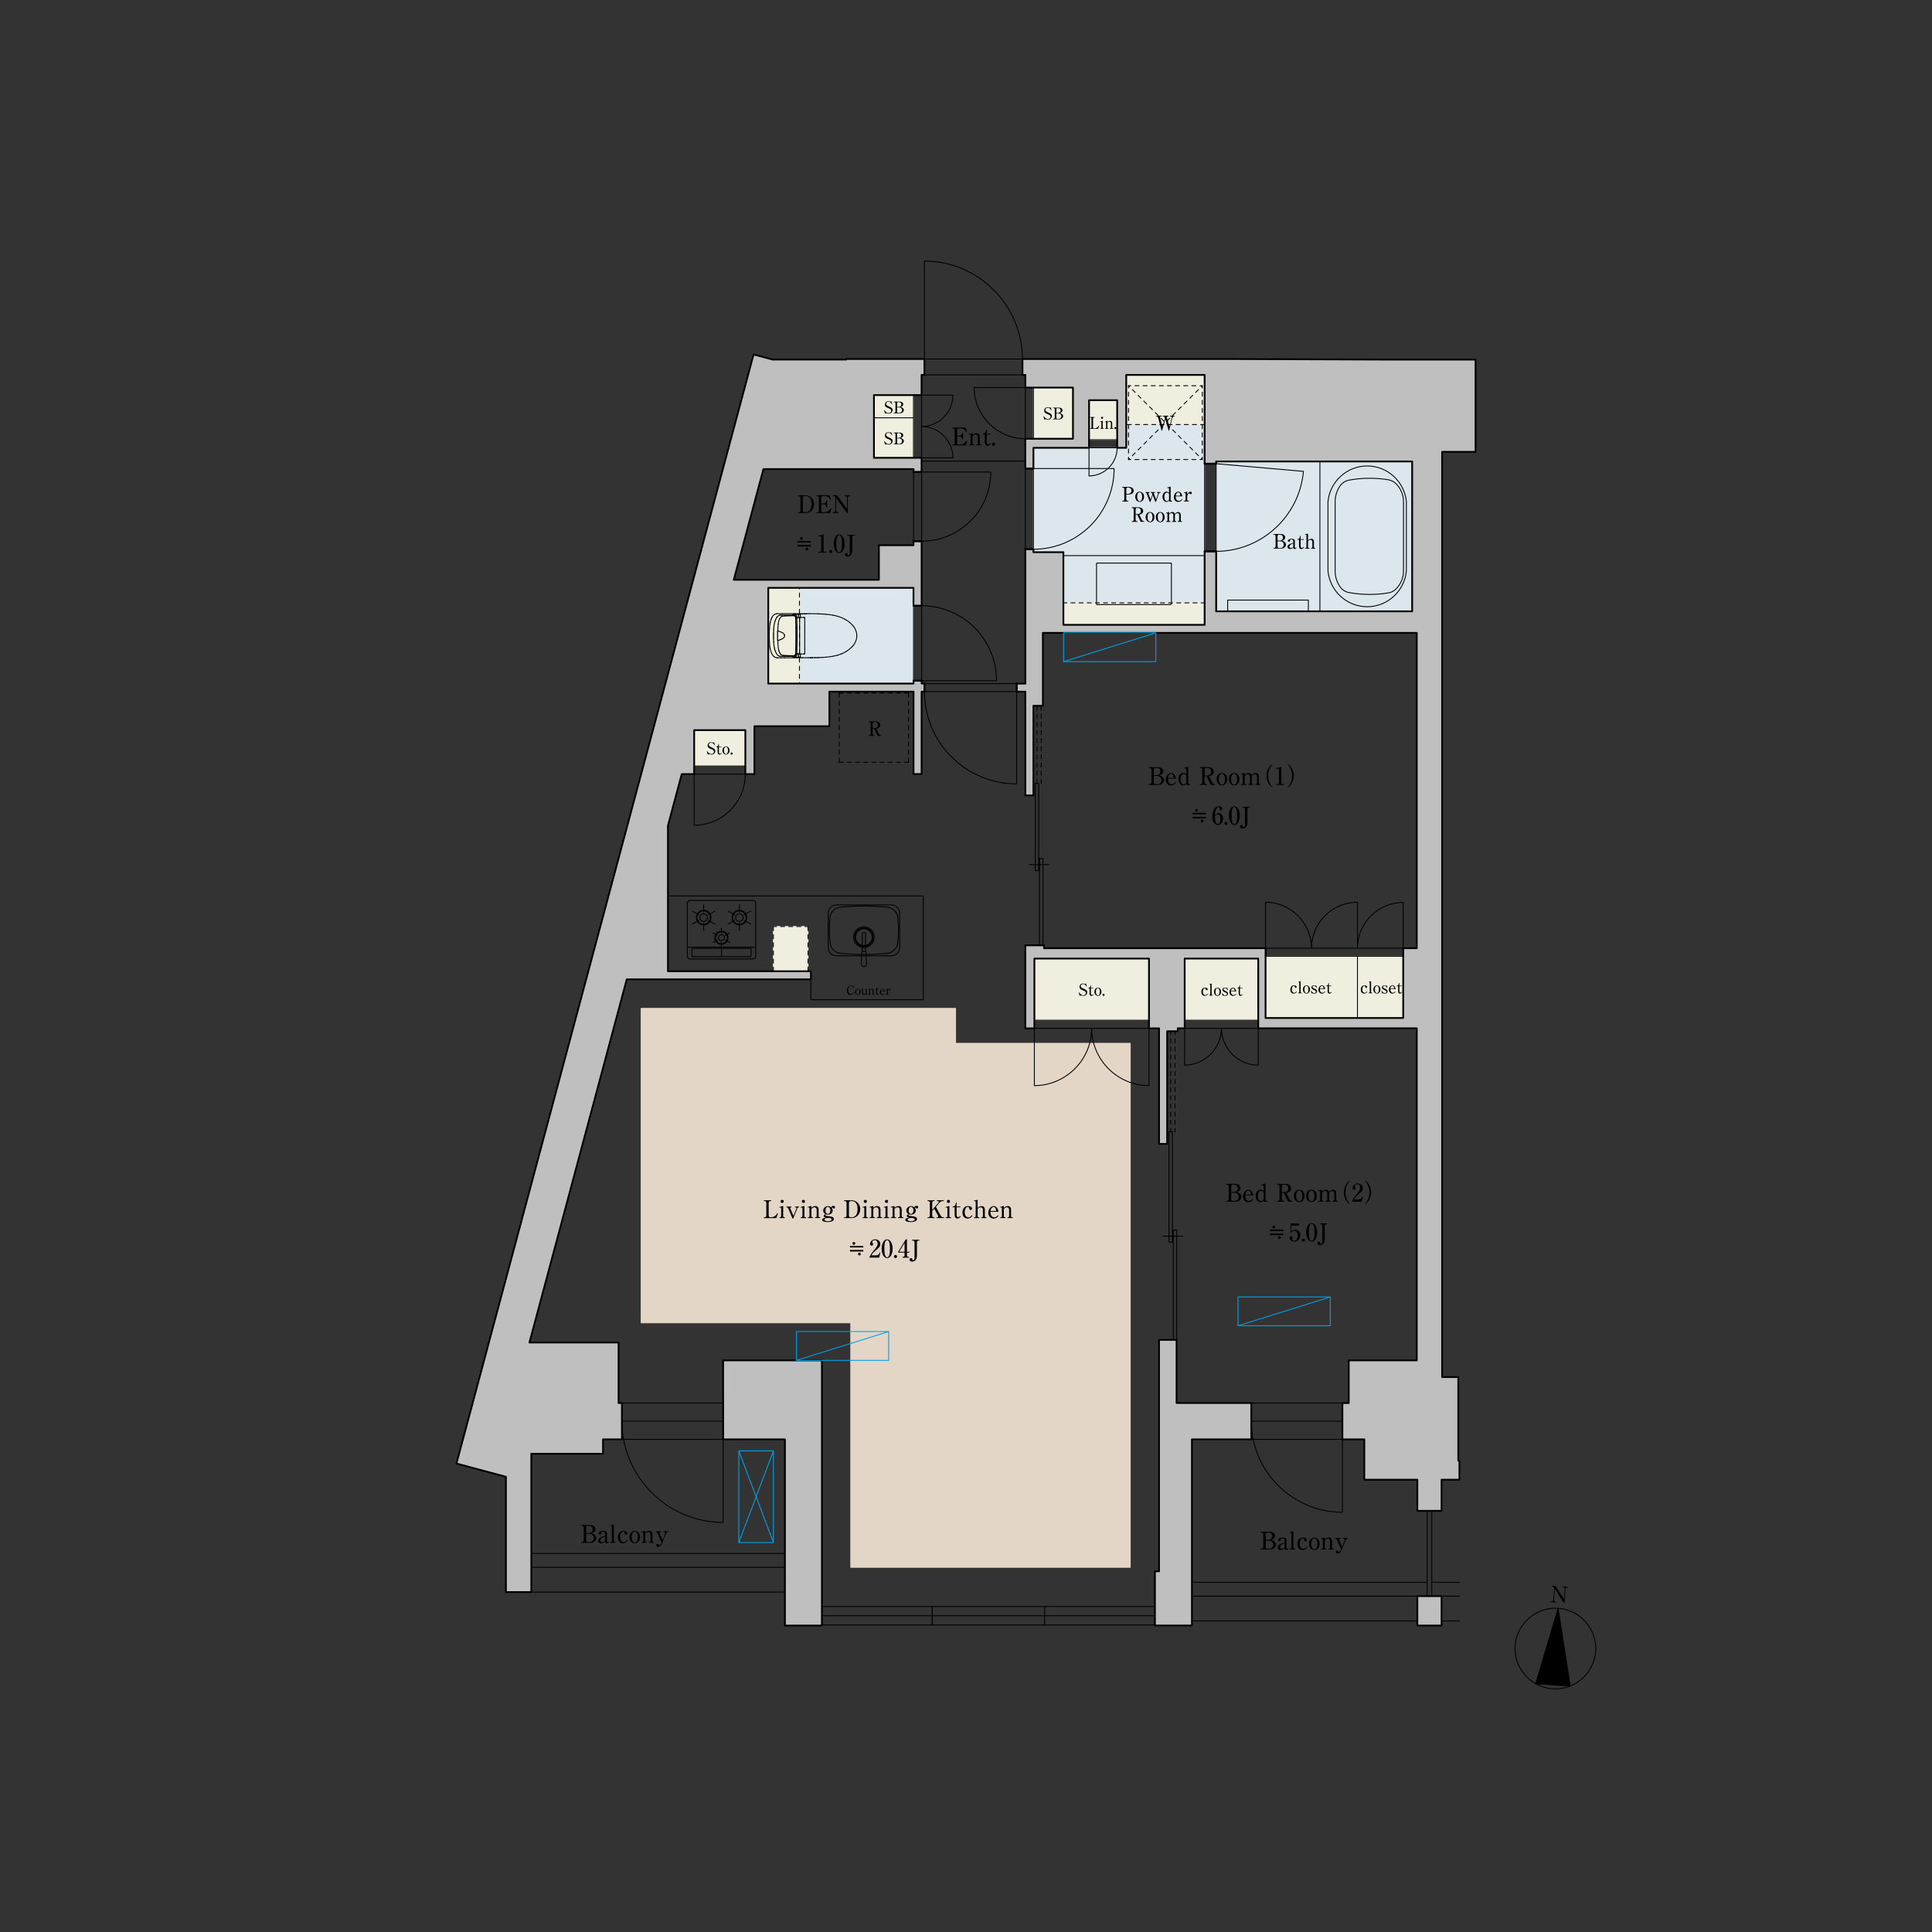 <?xml version="1.0" encoding="UTF-8"?>
<svg id="a" data-name="間取り" xmlns="http://www.w3.org/2000/svg" xmlns:xlink="http://www.w3.org/1999/xlink" viewBox="0 0 950 950">
  <rect x="0" y="0" width="950" height="950" fill="#333333" stroke="none"/>
  <defs>
    <style>
      .c {
        stroke-dashoffset: .28px;
      }

      .c, .d, .e, .f, .g, .h, .i, .j, .k, .l, .m, .n, .o, .p, .q, .r, .s, .t {
        fill: none;
      }

      .c, .d, .e, .f, .g, .h, .j, .k, .l, .m, .o, .p, .q, .r, .s, .t {
        stroke-linecap: round;
        stroke-linejoin: round;
      }

      .c, .d, .e, .f, .g, .h, .j, .k, .l, .m, .o, .p, .q, .s, .t {
        stroke-width: .43px;
      }

      .c, .d, .f, .g, .j, .k, .l, .m, .o, .p, .r, .t {
        stroke: #000;
      }

      .c, .d, .g, .j, .k, .l, .m, .o, .p, .t {
        stroke-dasharray: 2 2;
      }

      .d {
        stroke-dashoffset: 0px;
      }

      .e {
        stroke: #e4d6c6;
      }

      .g {
        stroke-dashoffset: .86px;
      }

      .h {
        stroke: #00a0e9;
      }

      .j {
        stroke-dashoffset: 1.47px;
      }

      .k {
        stroke-dashoffset: .5px;
      }

      .l {
        stroke-dashoffset: .27px;
      }

      .u {
        fill: #e4d6c6;
      }

      .u, .v, .w, .x {
        fill-rule: evenodd;
      }

      .y {
        clip-path: url(#b);
      }

      .m {
        stroke-dashoffset: .78px;
      }

      .n {
        clip-rule: evenodd;
      }

      .o {
        stroke-dashoffset: 1.34px;
      }

      .q {
        stroke: #efeedf;
      }

      .v, .z {
        fill: #dbe7ed;
      }

      .r {
        stroke-width: .86px;
      }

      .s {
        stroke: #dbe7ed;
      }

      .aa {
        fill: #efeedf;
      }

      .x, .ab {
        fill: #bfbfbf;
      }

      .t {
        stroke-dashoffset: 1.72px;
      }
    </style>
    <clipPath id="b">
      <polyline class="n" points="762.84 778.15 771.17 778.72 770.42 789.69 762.09 789.13 762.84 778.15"/>
    </clipPath>
  </defs>
  <g>
    <rect class="z" x="598" y="226.88" width="96.38" height="73.7"/>
    <rect class="s" x="598" y="226.88" width="96.38" height="73.7"/>
    <rect class="z" x="377.75" y="289.07" width="71.43" height="47.06"/>
    <rect class="s" x="377.75" y="289.07" width="71.43" height="47.06"/>
    <polyline class="v" points="553.78 184.33 553.78 220.19 508.14 220.19 508.14 271.5 522.88 271.5 522.88 307.21 592.33 307.21 592.33 184.33 553.78 184.33"/>
    <polygon class="s" points="553.78 184.33 553.78 220.19 508.14 220.19 508.14 271.5 522.88 271.5 522.88 307.21 592.33 307.21 592.33 184.33 553.78 184.33 553.78 184.33"/>
    <rect class="aa" x="377.75" y="289.07" width="15.36" height="47.06"/>
    <rect class="q" x="377.75" y="289.07" width="15.36" height="47.06"/>
    <rect class="aa" x="553.78" y="184.33" width="38.55" height="24.43"/>
    <rect class="q" x="553.78" y="184.33" width="38.55" height="24.43"/>
    <rect class="aa" x="341.32" y="359.03" width="25.17" height="17.63"/>
    <rect class="q" x="341.32" y="359.03" width="25.17" height="17.63"/>
    <rect class="aa" x="508.62" y="471.34" width="56.35" height="30.33"/>
    <rect class="q" x="508.62" y="471.34" width="56.35" height="30.33"/>
    <rect class="aa" x="429.73" y="194.28" width="19.45" height="30.84"/>
    <rect class="q" x="429.73" y="194.28" width="19.45" height="30.84"/>
    <rect class="aa" x="508.14" y="190.57" width="19.45" height="25.17"/>
    <rect class="q" x="508.14" y="190.57" width="19.45" height="25.17"/>
    <rect class="aa" x="535.49" y="196.78" width="13.83" height="19.45"/>
    <rect class="q" x="535.49" y="196.78" width="13.83" height="19.45"/>
    <rect class="aa" x="582.52" y="471.34" width="36.17" height="30.33"/>
    <rect class="q" x="582.52" y="471.34" width="36.17" height="30.33"/>
    <rect class="aa" x="622.29" y="470.21" width="67.69" height="30.33"/>
    <rect class="q" x="622.29" y="470.21" width="67.69" height="30.33"/>
    <rect class="aa" x="522.88" y="296.44" width="69.45" height="10.77"/>
    <rect class="q" x="522.88" y="296.44" width="69.45" height="10.77"/>
    <rect class="aa" x="380.3" y="455.58" width="17.01" height="22"/>
    <rect class="q" x="380.3" y="455.58" width="17.01" height="22"/>
    <polyline class="x" points="355.58 668.92 355.58 707.75 385.97 707.75 385.97 799.31 404.14 799.31 404.14 668.92 355.58 668.92"/>
    <polyline class="x" points="569.94 772.66 567.91 772.66 567.91 799.31 586.09 799.31 586.09 707.75 615.29 707.75 615.29 689.89 578.55 689.89 578.55 658.85 569.94 658.85 569.94 772.66"/>
    <rect class="ab" x="696.93" y="784.85" width="11.91" height="14.46"/>
    <polyline class="x" points="696.93 727.59 696.93 742.9 708.83 742.9 708.83 727.59 717.62 727.59 717.62 718.24 717.05 718.24 717.05 677.14 709.12 677.14 709.12 222.17 725.56 222.17 725.56 176.82 680.2 176.82 603.81 176.54 502.75 176.54 502.75 184.33 504.17 184.33 504.17 190.57 527.59 190.57 527.59 215.74 504.14 215.74 504.14 230.4 508.14 230.4 508.14 220.19 535.49 220.19 535.49 196.78 549.33 196.78 549.33 220.19 553.78 220.19 553.78 184.33 592.33 184.33 592.33 228.01 598 228.01 598 226.88 694.38 226.88 694.38 300.58 598 300.58 598 271.1 592.33 271.1 592.33 307.21 522.88 307.21 522.88 271.5 508.14 271.5 508.14 270.08 504.17 270.08 504.17 336.13 499.92 336.13 499.92 340.1 504.17 340.1 504.17 391.12 508.14 391.12 508.14 347.04 512.79 347.04 512.79 311.18 696.64 311.18 696.64 466.24 689.98 466.24 689.98 500.54 622.29 500.54 622.29 466.24 513.36 466.24 513.36 464.82 504.17 464.82 504.17 505.64 508.62 505.64 508.62 471.34 564.97 471.34 564.97 505.64 569.94 505.64 569.94 562.47 573.9 562.47 573.9 507.06 579.12 507.06 579.12 505.64 582.52 505.64 582.52 471.34 618.69 471.34 618.69 505.64 696.64 505.64 696.64 668.92 663.19 668.92 663.19 689.89 660.08 689.89 660.08 707.75 670.85 707.75 670.85 727.59 696.93 727.59"/>
    <polyline class="x" points="449.18 289.07 449.18 297.86 453.18 297.86 453.18 266.11 449.18 266.11 449.18 268.1 432.17 268.1 432.17 285.1 360.81 285.1 375.4 230.68 449.21 230.68 449.21 232.1 453.15 232.1 453.15 225.12 429.73 225.12 429.73 194.28 453.15 194.28 453.15 184.33 454.57 184.33 454.57 176.54 416.14 176.54 416.14 176.82 379.94 176.82 370.55 174.3 224.44 719.65 248.77 726.17 248.77 782.87 261.24 782.87 261.24 714.84 296.51 714.84 296.51 707.75 305.8 707.75 305.8 689.89 304.16 689.89 304.16 660.13 260.32 660.13 308.18 481.55 398.72 481.55 398.72 477.58 328.42 477.58 328.42 405.98 335.22 380.63 341.32 380.63 341.32 359.03 366.49 359.03 366.49 380.63 370.94 380.63 370.94 357.1 407.8 357.1 407.79 340.1 449.18 340.1 449.18 380.63 453.15 380.63 453.15 340.1 454.57 340.1 454.57 336.13 453.18 336.13 453.18 334.71 449.18 334.71 449.18 336.13 377.75 336.13 377.75 289.07 449.18 289.07"/>
    <polyline class="u" points="555.76 770.68 418.34 770.68 418.34 650.44 315.27 650.44 315.27 495.84 469.87 495.84 469.87 513.01 555.76 513.01 555.76 770.68"/>
    <polygon class="e" points="555.76 770.68 418.34 770.68 418.34 650.44 315.27 650.44 315.27 495.84 469.87 495.84 469.87 513.01 555.76 513.01 555.76 770.68 555.76 770.68"/>
    <path class="r" d="M449.18,289.07v8.79h4v-31.75h-4v1.98h-17.01v17.01h-71.36l14.58-54.43h73.82v1.42h3.94v-6.97h-23.41v-30.84h23.41v-9.95h1.42v-7.8h-38.43v.28h-36.19l-9.4-2.52-146.1,545.35,24.33,6.52v56.7h12.47v-68.03h35.26v-7.08h9.3v-17.86h-1.64v-29.76h-43.83l47.85-178.58h90.55v-3.97h-70.3v-71.6l6.79-25.35h6.11v-21.6h25.17v21.6h4.45v-23.53h36.86v-17.01s41.38,0,41.38,0v40.53h3.97v-40.53h1.42v-3.97h-1.39v-1.42h-4v1.42h-71.43v-47.06h71.43ZM355.58,668.92v38.83h30.39v91.56h18.17v-130.39h-48.56ZM586.09,799.31v-91.56h29.2v-17.86h-36.74v-31.04h-8.62v113.81h-2.03v26.64h18.19ZM696.93,784.85h11.91v14.46h-11.91v-14.46ZM696.93,727.59v15.31h11.91v-15.31h8.79v-9.35h-.57v-41.1h-7.94V222.17h16.44v-45.35h-45.35l-76.39-.28h-101.05v7.8h1.42v6.24h23.41v25.17h-23.44v14.66h4v-10.2h27.35v-23.41h13.83v23.41h4.45v-35.86h38.55v43.68h5.67v-1.13h96.38v73.7h-96.38v-29.48h-5.67v36.11h-69.45v-35.72h-14.74v-1.42h-3.97v66.05h-4.25v3.97h4.25v51.02h3.97v-44.08h4.65v-35.86h183.85v155.06h-6.66v34.3h-67.69v-34.3h-108.94v-1.42h-9.18v40.82h4.45v-34.3h56.35v34.3h4.96v56.83h3.97v-55.42h5.22v-1.42h3.4v-34.3h36.17v34.3h77.95v163.28h-33.45v20.98h-3.12v17.86h10.77v19.84h26.08Z"/>
    <path class="f" d="M261.24,782.87h124.72M261.24,770.68h124.72M261.24,763.87h124.72M385.75,323.44h.47M383.8,323.44h-1.51M395.72,314.54v6.46M392.74,321.62v.54M395.72,307.92v6.62M395.44,303.64h-2.69M390.56,301.79v.14M386.22,323.44h.47M386.69,323.44h.47M395.72,321.18v-.09M392.7,323.16v-.98M397.95,301.77h-.15M390.56,301.83h0M398.1,323.43h-.64M395.72,303.92v.18M393.2,303.64v17.92M398.35,323.43h-.26M383.93,302.45h.56M385.61,322.75h.56M395.44,321.56h-2.64M398.1,301.77h-.15M386.16,322.75h.56M397.65,301.77h-.15M396.59,301.8v.06M396.58,301.8v.06M398.47,323.41h-.04M397.36,301.77h-.15M383.93,301.76h.82M390.94,301.93h-.21M396.77,301.77h-.15M390.57,301.8v.13M397.21,301.77h-.15M385.05,322.75h.56M385.18,322.26h.05M383.93,322.75h.56M383.11,301.76h.82M400.68,323.4l-2.26.02M397.51,301.77h-.15M396.92,301.77h-.15M387.28,322.75h.56M390.56,301.89h0M397.8,301.77h-.15M385.34,322.27h.06M385.07,322.25h.05M391.66,323.44l2.26-.03M385.02,322.25h.05M382.29,301.76h.82M396.59,301.83h0M385.29,322.27h.05M385.23,322.26h.05M392.7,302.04v1.55M384.96,302.95h.05M395.72,321.28v-.09M384.49,322.75h.56M385.12,322.26h.05M397.06,301.77h-.15M387.17,323.44h3.3M386.72,322.75h.56M395.72,321.09v-.09M384.96,322.25h.05M390.16,323.05h0c.12.03.24.05.36.06M383.05,304.97h0c-.04.12-.07.23-.1.35M391.22,303.96l.11,4.32M391.97,312.6l-.04,4.4M393.48,302.14h0s-.04-.04-.07-.05M390.92,322.17h0c.07-.06.13-.13.17-.21M391.33,316.92l-.11,4.32M391.75,302.02h0c-.24,0-.47.01-.71.02M390.16,302.15h0c-.12.03-.23.07-.34.12M390.61,322.33h0c.11-.03.22-.09.31-.16M391.75,302.02h.71M391.67,321.34h0s-.04,0-.05,0M391.93,317l-.11,4.39M389.66,302.35h0s-.1.06-.15.09M384.66,302.99h0c-.12.03-.24.07-.35.14M390.83,302.1h0c-.11-.01-.21-.02-.32-.02M390.83,323.1h0c.11-.01.21-.04.3-.09M382.86,319.52h0c.03.12.05.24.08.36M393.63,303.63h0s.06.01.09.01M393.53,302.39v.57M391.04,302.04h0c-.09,0-.18.01-.26.02M382.48,310.18v-.42M391.09,303.24h0c-.04-.08-.1-.15-.17-.21M392.72,302.04h0s0,0,.01,0M392.71,302.04h0s0,0,.01,0M392.74,323.15h0s0,0-.01,0M391.69,302.92h0c-.05-.15-.12-.29-.21-.42M382.95,305.33h0c-.03.12-.06.24-.08.36M391.75,303.85h0s.05-.02.07-.04M391.9,321.41h0s.03,0,.05,0M389.66,322.85h0s.1.06.15.08M392.72,323.16h0s0,0-.01,0M389.5,322.42l-2-.06M384.3,303.13h0c-.11.07-.21.14-.3.23M402.23,323.37h0c.24,0,.48-.02.72-.05M385.26,302.94h.25M393.63,321.57h0s-.06.03-.07.05M383.33,304.28h0c-.11.22-.21.45-.28.69M383.86,321.7h0s.09.1.14.14M391.22,303.96h0c0-.08,0-.15-.01-.23M391.18,303.5h0c-.02-.09-.05-.17-.09-.25M393.27,323.14h0c.05,0,.1-.01.15-.03M393.52,302.22h0s-.02-.05-.04-.08M392.29,303.75h0c-.11,0-.23.01-.34.03M391.48,321.32h0s.06,0,.09,0M384.96,302.95h0c-.05,0-.1,0-.15.01M392.7,323.16h0s0,0,0,0M389.52,322.76h0s.1.06.15.09M393.53,322.81v.09M392.29,303.75h.49M391.95,321.42h0c.11.01.23.02.34.03M391.21,321.48h0c0-.08,0-.15.01-.23M391.57,303.88h0s-.06,0-.09,0M393.41,323.11h0s.05-.03.07-.05M393.54,303.55h0s0,.01,0,.02M392.74,302.05h0c.06,0,.13.01.19.01M391.67,303.86h0s.05-.01.08-.02M391.49,322.71h0c.09-.13.16-.27.21-.42M392.92,323.14h0c-.06,0-.13,0-.19.01M393.54,302.96v.57M393.54,322.24v.57M393.55,321.63h0s0,.01,0,.02M385.51,322.28h0c.66.03,1.33.06,2,.08M382.95,319.87h0c.03.12.06.24.1.35M385.51,322.28h-.06M384.46,314.21h0c.17-.08.34-.16.51-.25M400.68,323.4h0s.01,0,.02,0M378.34,309.38h0c-.03.58-.05,1.16-.07,1.74M392.7,302.02h0s0,.01,0,.02M392.7,303.58h0s.03.06.06.06M402.29,323.36h0s.02,0,.02-.01M392.75,321.59h0s0,.01,0,.02M384.96,313.96h0c.16-.09.31-.2.44-.34M390.56,301.83h0s0,0,0-.01M379.8,321.97h0c.15.24.33.47.54.67M392.72,303.72h0s.04.02.06.02M392.74,322.13h0s-.04.03-.04.06M383.24,302.55h0c-.17.05-.33.13-.48.23M400.63,323.39h.02M390.73,301.93h-.07M392.47,302.01h-.02M390.99,322.41h0c.11-.09.19-.2.25-.32M382.4,314.95h0s0,0,0,0M392.63,302.99h0c0-.2,0-.39-.01-.59M392.76,321.58h0s-.01.01-.01.02M392.79,321.56h0s-.01,0-.02,0M392.93,301.95h0s-.03,0-.05,0M392.72,321.48h0s-.03.02-.04.04M382.41,310.22h0s0,0,0,0M395.64,303.73h0s0,0,0,0M382.7,322.38h0c.15.1.31.19.48.25M392.62,322.81v.12M382.36,311.09v-.27M378.26,311.86v-.74M382.38,310.54v.28M379.17,304.55h0c-.18.5-.32,1.01-.43,1.53M391.56,301.93h-.13M382.42,310.22h0s0,0,0,0M382.36,313.22v-.62M392.98,323.26h-.05M381.37,320.54h0c.11.27.24.53.38.78M391.38,303.91h0c0-.14-.01-.27-.03-.41M398.38,323.41h.01M380.43,309.53h0c-.03.55-.05,1.1-.06,1.65M401.49,323.39h-.74M392.45,323.2h.02M393.43,323.27h-.23M382.76,302.78h0c-.19.13-.37.28-.52.45M391.38,303.91l.11,4.35M400.72,323.39h0s-.03,0-.04,0M380.35,312.6v-.71M392.64,321.6h0s0,.01,0,.02M392.64,303.58h0s0,.01,0,.02M400.63,323.39h-1.08M382.48,310.18h0s0,0-.01,0M382.29,301.76h0c-.09,0-.18,0-.27.01M392.6,302.17h0s-.01-.06-.03-.09M392.47,302.01h.02M389.51,322.76h0c.19,0,.38,0,.57-.02M380.43,315.67h0c.03.55.08,1.1.14,1.64M392.64,303.6h0s0,.01,0,.02M382.44,310.2h0s0,0-.01,0M392.44,302h0s0,0,0,0M411.76,303h0c-.69-.2-1.39-.36-2.1-.49M390.56,301.85h0s0,0,0,0M402.31,323.35h0s.01,0,.02-.01M392.5,323.18h0s.05-.03.07-.05M382.49,315.44v-.42M418.39,306.6h0c-.21-.2-.43-.39-.66-.57M385.02,302.95h.25M419.01,307.21h0c-.2-.21-.41-.42-.62-.61M382.42,310.21h0s0,0,0,0M391.62,321.33h0s-.04,0-.05,0M402.24,301.83h0s0,0,0,0M392.5,323.19h0s0,0,0,0M391.33,316.92h0c.05-2.88.05-5.76,0-8.65M392.71,323.2h0s.01.01.02.02"/>
    <path class="f" d="M391.75,321.35h0s-.05-.01-.08-.02M393.27,323.14h-.15M417.73,306.02h0c-.5-.41-1.02-.78-1.57-1.12M391.39,321.3h0s.06.02.09.02M382.47,315.02h0s.02,0,.03,0M391.82,321.39h0s-.04-.03-.07-.04M382.56,317.02h0c.03.42.06.84.1,1.25M379.01,320.16h0c.11.36.24.71.39,1.05M382.4,310.26h0c-.01.09-.02.19-.02.28M392.92,323.14h.19M387.5,302.84h0c-.67.02-1.33.05-2,.08M382.36,311.98v-.62M384.3,322.07h0c.11.07.23.11.35.14M391.35,303.5h0c-.02-.14-.05-.27-.11-.39M392.45,323.2h0s0,0-.01,0M391.14,323.01h0c.14-.07.26-.17.35-.3M393.52,322.99h0s.01-.06.01-.09M391.79,303.36h0c-.02-.15-.05-.3-.09-.44M382.49,315.44h0c.01.53.04,1.06.07,1.58M378.26,313.34v-.74M392.93,301.95h.05M391.18,301.93h.25M392.73,323.21h0s.02,0,.02.01M392.61,302.28h0s0-.08,0-.11M387,302.45h2.51M392.75,301.97h0s-.02,0-.02.01M395.63,303.72h0s-.06-.05-.09-.06M384.66,322.21h0s.1.02.15.02M391.09,321.96h0c.04-.08.07-.17.09-.25M392.44,323.2h0s0,0,0,0c0,0,0,0,0,0M419.01,317.99h0c.2-.21.39-.43.58-.65M398.44,323.41h.01M384.76,301.76h5.77M384.49,302.45h2.51M382.51,310.19l.98.39M395.49,321.56h0s.1-.03.13-.07M390.58,301.93h-.02M395.72,304.47v-.37M390.94,301.93h.25M395.72,303.92h0c0-.07-.03-.14-.08-.19M390.78,323.14h0c.09,0,.18.01.26.02M378.27,314.09h0c.01.58.03,1.16.07,1.74M395.72,304.84v-.37M420.1,316.63h0c.39-.6.69-1.25.9-1.93M380.37,314.02h0c.01.55.03,1.1.06,1.65M388.67,322.76h-.84M415,304.26h0c-.39-.2-.8-.39-1.21-.55M383.49,314.62l-.98.39M395.72,307.92v-3.08M391.69,301.93l2.41-.03M394.1,301.9l2.41-.03M393.58,301.77h2.98M390.6,301.77h2.98M389.51,322.76h-.84M397.45,323.43h-2.9M378.27,314.09v-.74M398.4,323.41h0s.01,0,.02,0M390.78,302.06h0c-.09,0-.18.02-.26.03M416.96,319.76h0c.26-.19.52-.38.77-.59M393.11,302.06h-.19M391.86,303.79h0s-.01,0-.02,0M396.58,301.8h0s-.01-.03-.03-.03M409.66,302.52h0c-.58-.11-1.16-.19-1.74-.27M400.72,323.39h0s0,0,0,0M381.75,301.81h0c-.29.05-.57.16-.83.31M378.74,306.08h0c-.11.52-.19,1.04-.25,1.57M409.66,322.68h0c.71-.13,1.4-.29,2.1-.49M380.57,307.89h0c-.07.55-.11,1.1-.14,1.64M392.65,303.62h0s0,.02.01.03M391.5,316.95l-.11,4.35M392.64,303.58v-.59M382.4,314.96h0s0,0,0,0M396.62,301.77h0s-.01,0-.02,0c0,0,0,.01,0,.02M395.54,303.66h0s-.03-.01-.05-.01M390.64,302.58h0c-.18-.07-.36-.11-.55-.12M402.33,301.86h0s0,0-.01,0M390.56,301.89h0s0,0,0-.01M378.49,317.55h0c.03.26.06.51.1.77M420.1,308.57h0c-.16-.24-.33-.48-.51-.7M402.24,323.37h0s.04,0,.05-.01M381.08,319.72h0c.09.28.19.55.3.82M382.45,310.19h0s0,0,0,0M380.76,318.53h0c.04.2.09.4.14.6M382.37,314.38v.28M382.51,310.19h0s0,0-.01,0M396.57,301.86h0s.03,0,.04,0M383.84,302.45h.09M392.61,302.28v.11M413.79,303.7h0c-.66-.27-1.34-.51-2.03-.7M392.63,322.21v-.59M383.19,322.63h0c.17.06.35.1.53.11M421,314.7h0c.21-.68.32-1.39.32-2.1M393.11,302.06h.15M389.82,322.93h0c.11.05.22.09.34.12M393.54,321.67v.57M391.79,321.84h0c.02-.15.03-.3.03-.45M383.73,303.65h0c-.16.19-.29.41-.4.63M391.9,303.79h0s-.03,0-.04,0M402.23,323.37l-.74.02M391.21,303.72h0c0-.08-.01-.15-.03-.23M387.5,302.84l2-.06M391.84,303.8h0s-.01,0-.02.01M392.46,323.19h-.71M391.82,303.81l.11,4.39M393.42,302.09h0s-.1-.03-.15-.03M390.27,302.8h0c-.12-.01-.24-.02-.35-.02M391.57,303.88h0s.04,0,.05,0M390.52,323.11h0c.09.01.17.02.26.03M390.61,302.87h0c-.11-.03-.23-.06-.35-.07M391.93,308.21l.04,4.4M391.86,321.41h0s.03,0,.04,0M379.39,321.21h0c.12.26.25.52.4.76M393.53,302.3v.09M389.91,302.78h0c-.12,0-.24,0-.36,0M393.21,301.93h.23M393.54,303.53h0s0,.01,0,.02M391.95,303.78h0s-.03,0-.05,0M384.81,302.96h0c-.05,0-.1.01-.15.02M390.52,302.09h0c-.12.02-.24.04-.36.06M383.86,303.5h0s-.09.1-.13.15M389.91,322.42h0c.12,0,.24,0,.35-.02M393.54,321.65h0s0,.01,0,.02M390.27,322.4h0c.12-.01.23-.04.35-.07M392.77,321.46h-.49M381.42,304.56h0c-.11.27-.22.54-.31.82M391.82,321.39h0s.01,0,.02.01M389.55,322.42h0c.12,0,.24,0,.36,0M390.92,303.03h0c-.09-.07-.2-.13-.31-.16M383.73,321.55h0c.04.05.09.1.13.15M389.82,302.27h0c-.05.02-.1.05-.15.08M383.33,320.92h0c.11.22.25.43.4.63M393.72,321.56h0s-.06,0-.09.01M391.82,303.81h0c0-.15-.02-.3-.03-.45M385.45,322.27h-.06M391.04,323.16h0c.24.01.47.02.71.02M382.17,321.9h0c.15.18.33.35.53.48M391.84,321.4h0s.01,0,.02,0M384.81,322.24h0c.05,0,.1,0,.15.01M382.66,318.27h0c.04.42.11.83.2,1.24M382.86,305.69h0c-.09.41-.15.82-.2,1.24M384,303.36h0s-.1.09-.14.14M393.53,302.3h0s0-.06-.01-.09M382.43,310.2h0s0,0,0,0M415,320.94h0c.39-.2.78-.42,1.16-.65M379.6,303.55h0c-.17.32-.31.66-.43,1M380.92,306h0c-.06.21-.11.41-.15.62M382.41,310.23h0s0,0,0,0M403.34,301.89h.39M400.74,323.39h0s0,0,0,0M382.4,314.96h0s0,0,0,0M382.41,314.98h0s0,0,0,0M392.5,302.02h0s0,0,0,0M392.77,321.46h0s-.04.01-.06.02M392.75,323.23h0s.04.01.06.02M380.77,306.62h0c-.05.21-.08.42-.12.63M382.4,310.24h0s0,0,0,0M390.99,302.79h0c-.11-.09-.22-.16-.35-.21M378.73,319.08h0c.08.36.17.73.28,1.08M392.65,321.58h0s0,.01,0,.02M382.44,315h0s.02.01.03.01M382.38,314.66h0c0,.09,0,.19.02.28M390.6,301.77h0s-.01,0-.02,0c0,0,0,.01,0,.02M402.3,301.84h0s-.02,0-.02,0M382.41,314.97h0s0,0,0,0M398.44,323.41h0s0,0-.01,0M392.57,323.13h0s.03-.05.03-.08M393.21,301.93h0c-.08,0-.15,0-.23,0M398.39,323.41h.01M382.24,303.23h0c-.15.17-.29.36-.42.56M381.76,321.31h0c.12.21.26.4.42.59M391.5,316.95h0c.05-2.9.05-5.8,0-8.7M382.4,314.94h0s0,0,0,0M390.58,301.93h0s.05,0,.07,0M382.5,310.18h0s0,0-.01,0M392.5,323.19h-.02M382.36,311.36v-.27M390.56,301.91h0s0,.01,0,.02M405.29,301.99l.88.07M380.36,313.31v-.71M383.93,322.75h-.1M404.22,323.28h0c.33-.02.65-.04.98-.06M383.73,322.74h0s.07,0,.1,0M382.4,310.24h0s0,0,0,0M382,323.43h0c.09,0,.19.01.28.01M413.79,321.5h0c.41-.17.81-.35,1.21-.55M380.34,322.64h0c.19.19.41.35.64.48M384.46,310.99h0c-.32-.14-.64-.28-.97-.41M405.19,323.22h0c.33-.02.65-.05.98-.08M400.67,323.39h0s-.01,0-.02,0M390.08,302.46h0c-.19-.01-.38-.02-.57-.02M417.73,319.17h0c.23-.18.44-.37.66-.57M396.57,301.86h-.03M392.71,302h0s0,0,0,.02M378.49,307.65h0c-.07.57-.12,1.15-.15,1.73M392.98,323.26h0c.08,0,.15,0,.23,0M385.79,312.6h0c0-.18-.03-.35-.09-.51M402.28,301.83h0s0,0,0,0M390.64,322.62h0c.13-.05.25-.12.35-.21M400.63,323.39h.05M380.65,307.25h0c-.03.21-.06.42-.09.64"/>
    <path class="f" d="M391.49,302.49h0c-.09-.13-.21-.23-.35-.3M391.24,303.11h0c-.06-.12-.14-.23-.25-.32M382.36,314.11v-.27M390.08,322.74h0c.19-.01.38-.05.55-.12M381.11,305.38h0c-.07.2-.13.41-.19.61M391.69,301.93h-.13M402.26,301.83h0s-.02,0-.03,0M392.7,323.18h0s0,.01,0,.02M403.58,323.31l-.63.02M396.54,301.86h-.03M380.37,314.02v-.71M392.73,301.99h0s-.01.01-.02.02M419.59,317.33h0c.18-.23.36-.46.51-.71M407.92,322.95h0c.58-.07,1.16-.16,1.74-.27M378.34,315.82h0c.03.58.08,1.15.15,1.73M381.82,303.78h0c-.16.25-.29.51-.4.78M403.73,301.9h.33M381.72,323.39h0c.09.02.19.03.28.04M382.42,314.98h0s0,0,0,0M392.66,321.55h0s0,.02-.01.03M382.4,310.25h0s0,0,0,0M395.62,321.49h0s0,0,0,0M380.57,317.31h0c.02.2.05.41.08.61M404.07,301.92l.33.02M400.68,301.79h.78M382.37,314.38v-.27M392.82,301.96h0s-.04,0-.06.01M407.92,302.25h0c-.58-.07-1.17-.13-1.75-.19M385.7,312.09h0c-.06-.17-.15-.32-.26-.45M392.71,302.04h0s0,0,0,0M391.69,322.29h0c.05-.14.08-.29.09-.44M391.18,321.71h0c.02-.08.03-.15.03-.23M395.49,303.65h0s-.03,0-.05,0M382.56,308.18h0c-.03.53-.06,1.06-.07,1.58M411.76,322.2h0c.69-.19,1.37-.43,2.03-.7M402.27,301.83h0s0,0,0,0M392.66,303.65h0s.01.02.02.03M384,321.84h0c.09.09.19.16.3.23M395.63,321.48h0s0,0,0,0M390.52,323.11h0c.11,0,.21,0,.32-.02M385.4,313.62h0c.13-.14.22-.3.29-.48M421,310.5h0c-.21-.68-.51-1.33-.9-1.93M391.62,303.87h0s.04,0,.05,0M392.44,302h0s0,0,0,0c0,0,0,0,0,0M391.35,321.7h0c.02-.14.03-.27.03-.41M391.48,303.88h0s-.06,0-.09.02M382.66,306.93h0c-.04.42-.08.83-.1,1.25M383.05,320.23h0c.08.24.17.47.28.69M384.99,311.26h0c-.17-.1-.35-.18-.54-.26M418.39,318.6h0c.21-.2.42-.4.62-.61M399.16,301.77h1.06M391.14,302.19h0c-.1-.05-.2-.08-.3-.09M402.23,323.37h0s0,0,0,0M393.55,303.57h0s.04.04.07.05M392.67,321.52h0s-.01.02-.02.03M382.02,301.77h0c-.09,0-.18.02-.27.04M392.88,301.95h0s-.04,0-.06,0M393.48,323.06h0s.03-.05.04-.07M395.44,321.56h0s.03,0,.05,0M378.26,312.6v-.74M406.17,323.14h0c.59-.05,1.17-.11,1.75-.19M419.59,307.87h0c-.18-.23-.38-.44-.58-.65M392.67,303.68h0s.03.03.04.04M392.7,323.16h0s0,.01,0,.02M378.59,318.32h0c.04.25.09.51.14.76M382.45,310.19h0s0,0,0,0M391.24,322.09h0c.06-.12.1-.25.11-.39M382.36,313.84v-.62M395.64,321.47h0c.05-.05.08-.12.08-.19M398.1,301.77h1.06M383.84,302.45h0s-.06,0-.09,0M396.58,301.82h0s0,0,0,.01M382.42,314.99h0s0,0,0,0M385.69,313.15h0c.07-.17.1-.36.1-.55M383.76,302.46h0c-.18,0-.35.04-.52.09M401.46,301.8l.78.02M390.56,301.86h0s0,0,0,0M402.32,301.85h0s0,0,0,0M416.16,304.91h0c-.38-.23-.76-.45-1.16-.65M390.54,301.93h0s.01,0,.02,0M392.88,323.25h0s.03,0,.05,0M392.77,321.57h0s0,0,0,0M421.32,312.6h0c0-.71-.11-1.42-.32-2.1M402.92,301.87h0c-.2,0-.4-.01-.59-.01M380.36,311.89v-.71M392.62,322.81h0c0-.2.01-.39.01-.59M380.23,302.67h0c-.25.26-.46.56-.62.88M382.43,315h0s0,0,0,0M380.9,319.13h0c.05.2.11.4.17.59M392.57,302.08h0s-.04-.05-.07-.06M392.82,323.24h0s.04,0,.06,0M380.97,323.12h0c.23.13.48.22.75.27M382.43,315h0s0,0,0,0M404.21,323.28l-.63.03M400.72,323.39h0s.01.02.03.02M405.29,301.99h0c-.29-.02-.59-.04-.88-.06M382.36,312.6v-.62M380.65,317.92h0c.03.2.07.41.11.61M385.45,311.63h0c-.13-.15-.28-.28-.45-.37M402.31,301.85h0s0,0,0,0M390.56,301.79h0s-.01-.03-.03-.03M402.95,301.87h.39M398.35,323.43h0s.02,0,.03-.02M392.6,323.05h0s.01-.08.01-.12M380.92,302.11h0c-.26.15-.49.34-.69.56M416.16,320.29h0c.27-.17.54-.35.81-.53M382.47,310.18h0s0,0-.01,0M383.49,314.62h0c.33-.13.65-.27.97-.41M399.55,323.4h-1.08M390.47,323.44h1.2M383.8,323.44h1.96M400.23,301.78h.45M393.92,323.41l.64.02M454.57,176.54h48.19v7.8h-48.19v-7.8ZM454.57,128.35v48.19M502.75,176.54h0c0-26.44-21.75-48.19-48.19-48.19"/>
    <line class="j" x1="393.11" y1="289.07" x2="393.11" y2="336.13"/>
    <path class="f" d="M404.14,794.49h54.27M404.14,789.96h54.27v9.07h-54.27v-9.07h0ZM499.92,336.13h-45.36"/>
    <line class="r" x1="499.92" y1="340.1" x2="499.92" y2="336.13"/>
    <line class="f" x1="454.57" y1="340.1" x2="499.92" y2="340.1"/>
    <line class="r" x1="454.57" y1="336.13" x2="454.57" y2="340.1"/>
    <path class="f" d="M499.92,385.43v-45.33M454.57,340.1h0c0,12.02,4.78,23.57,13.28,32.07,8.5,8.5,20.05,13.28,32.07,13.28"/>
    <path class="g" d="M591.19,225.96v-36.28M554.91,225.96h36.28M591.19,189.67h-36.28"/>
    <path class="o" d="M591.19,225.96l-36.28-36.28M554.91,225.96l36.28-36.28"/>
    <line class="g" x1="554.91" y1="225.96" x2="554.91" y2="189.67"/>
    <path d="M572.87,205.61c-.23-.86-.81-.86-.92-.86h-.17v-.33h2.79v.33h-.25c-.25,0-.59.09-.59.32,0,.12.04.25.07.36l1.25,4.35,1.08-4.17c.03-.13.06-.28.06-.37,0-.49-.59-.49-.66-.49h-.21v-.33h2.28v.33h-.25c-.56,0-.85.65-.93.99l-1.58,6.05h-.19l-1.62-5.65-1.66,5.65h-.19l-1.7-6.3c-.18-.67-.52-.75-.8-.75h-.2v-.33h2.79v.33h-.25c-.35,0-.65.08-.65.35,0,.1.02.18.06.32l1.18,4.36,1.23-4.18Z"/>
    <line class="p" x1="446.73" y1="374.83" x2="446.73" y2="340.81"/>
    <line class="f" x1="446.73" y1="341.29" x2="446.73" y2="340.81"/>
    <line class="p" x1="446.73" y1="374.83" x2="412.71" y2="374.83"/>
    <line class="f" x1="413.19" y1="374.83" x2="412.71" y2="374.83"/>
    <line class="p" x1="446.73" y1="340.81" x2="412.71" y2="340.81"/>
    <line class="f" x1="413.19" y1="340.81" x2="412.71" y2="340.81"/>
    <line class="p" x1="412.71" y1="374.83" x2="412.71" y2="340.81"/>
    <line class="f" x1="412.71" y1="341.29" x2="412.71" y2="340.81"/>
    <path d="M430.46,354.69c1.36,0,2.34.73,2.34,1.87,0,.75-.51,1.49-1.89,1.77l1.18,2.41c.16.33.53.82,1.04.82h.21v.31h-1.74l-1.71-3.49h-.8v2.37c0,.52.27.81.65.81h.33v.31h-2.91v-.31h.33c.38,0,.65-.3.65-.81v-4.94c0-.52-.28-.8-.65-.8h-.33v-.33h3.31ZM429.1,358.07h.99c.47,0,1.62-.29,1.62-1.54,0-.64-.37-1.52-1.56-1.52h-.4c-.39,0-.65.29-.65.8v2.25Z"/>
    <path class="f" d="M366.49,376.66v3.97h-25.17v-3.97h25.17ZM341.32,405.8v-25.17M341.32,405.8h0c13.81,0,25.17-11.36,25.17-25.17M504.17,230.4v39.68"/>
    <line class="r" x1="508.14" y1="230.4" x2="504.17" y2="230.4"/>
    <line class="f" x1="508.14" y1="270.08" x2="508.14" y2="230.4"/>
    <line class="r" x1="504.17" y1="270.08" x2="508.14" y2="270.08"/>
    <path class="f" d="M547.82,230.4h-39.68M508.14,270.08h0c10.52,0,20.62-4.18,28.06-11.62,7.44-7.44,11.62-17.54,11.62-28.06M603.67,295.08v5.5M643.35,300.58v-5.5M643.35,295.08h-39.68M649.02,226.88v73.7M663.33,236.09h0c-1.76.32-3.32,1.32-4.35,2.78M682.71,235.92h0c-6.42-1.06-12.98-1-19.38.17M658.98,238.88h0c-1.61,2.29-2.47,5.02-2.47,7.82M652.99,246.69v34.07M656.51,246.69v14.41M686.35,237.76h0c-1-.97-2.27-1.61-3.64-1.84M690.12,246.69h0c0-3.36-1.36-6.59-3.77-8.93M690.12,260.8v-14.11M691.54,280.77v-34.07M656.51,246.69v19.67M691.54,246.69h0c-.92-9.91-9.33-17.57-19.27-17.57s-18.36,7.67-19.28,17.57M658.98,288.59h0c1.03,1.46,2.59,2.46,4.35,2.78M663.33,291.37h0c6.4,1.17,12.96,1.23,19.38.17M656.51,280.77h0c0,2.8.86,5.53,2.47,7.82M656.51,280.77v-14.41M682.71,291.54h0c1.37-.23,2.64-.87,3.64-1.84M686.35,289.7h0c2.41-2.35,3.77-5.57,3.77-8.93M690.12,260.8v19.97M656.51,280.77v-14.41M652.99,280.77h0c.92,9.91,9.33,17.57,19.28,17.57s18.36-7.67,19.27-17.57M694.38,300.58v-73.7M598,300.58h96.38M694.38,226.88h-96.38M598,300.58v-73.7M640.82,231.76l-42.82-3.75M598,271.1h0c22.22,0,40.98-17.19,42.92-39.33M598,228.01v43.09"/>
    <line class="r" x1="592.33" y1="228.01" x2="598" y2="228.01"/>
    <line class="f" x1="592.33" y1="271.1" x2="592.33" y2="228.01"/>
    <line class="r" x1="598" y1="271.1" x2="592.33" y2="271.1"/>
    <path class="f" d="M564.97,501.67v3.97h-56.35v-3.97h56.35ZM508.62,533.82v-28.18M508.62,533.82h0c15.46,0,28.18-12.72,28.18-28.18M508.14,190.57v25.17h-3.97v-25.17h3.97M479.01,190.57h25.16M479,190.57h0c0,13.81,11.36,25.17,25.17,25.17M449.18,194.28v30.84h3.97v-30.84h-3.97M468.57,225.12h-15.42M468.57,225.12h0c0-8.46-6.96-15.42-15.42-15.42M449.18,205.45h-19.45M468.57,194.31h-15.42M453.15,209.73h0c8.46,0,15.42-6.96,15.42-15.42M453.15,226.71h51.02M449.21,334.71v-36.85"/>
    <line class="r" x1="453.18" y1="334.71" x2="449.21" y2="334.71"/>
    <line class="f" x1="453.18" y1="297.86" x2="453.18" y2="334.71"/>
    <line class="r" x1="449.21" y1="297.86" x2="453.18" y2="297.86"/>
    <path class="f" d="M490.03,334.71h-36.85M490.03,334.71h0c0-9.77-3.89-19.15-10.79-26.06-6.91-6.91-16.29-10.79-26.06-10.79M449.21,232.1v34.02"/>
    <line class="r" x1="453.18" y1="232.1" x2="449.21" y2="232.1"/>
    <line class="f" x1="453.18" y1="266.11" x2="453.18" y2="232.1"/>
    <line class="r" x1="449.21" y1="266.11" x2="453.18" y2="266.11"/>
    <path class="f" d="M487.18,232.1h-34M453.18,266.11h0c9.02,0,17.68-3.59,24.05-9.96,6.38-6.38,9.96-15.03,9.96-24.05M549.33,216.22v3.97h-13.83v-3.97h13.83ZM535.49,234.02v-13.83M535.49,234.02h0c7.59,0,13.83-6.24,13.83-13.83M398.72,491.58h55.28M398.72,481.55v10.03M578.61,604.85v54h-1.7v-54h1.7ZM576.51,556.52v54.28h-1.7v-54.28h1.7ZM571.98,607.83h9.47"/>
    <path class="l" d="M575.66,556.52v-49.46M577.76,556.52v-49.46"/>
    <path class="f" d="M512.84,422.16v42.48h-1.7v-42.48h1.7ZM510.75,385.17v42.95h-1.7v-42.95h1.7ZM506.21,425.14h9.47"/>
    <line class="p" x1="509.9" y1="385.17" x2="509.9" y2="347.04"/>
    <line class="f" x1="509.9" y1="347.52" x2="509.9" y2="347.04"/>
    <line class="p" x1="511.99" y1="385.17" x2="511.99" y2="347.04"/>
    <path class="f" d="M511.99,347.52v-.48M564.97,533.82v-28.18M536.8,505.64h0c0,15.46,12.72,28.18,28.18,28.18M618.69,501.67v3.97h-36.17v-3.97h36.17ZM582.52,523.7v-18.06M582.52,523.72h0c9.92,0,18.08-8.16,18.08-18.08M618.69,523.7v-18.06M600.61,505.64h0c0,9.92,8.16,18.08,18.09,18.08M622.29,470.21v-3.97h67.69v3.97h-67.69ZM622.29,443.64v22.59M644.88,466.24h0c0-12.39-10.2-22.59-22.59-22.59M667.48,443.64v22.59M667.48,443.64h0c-12.39,0-22.59,10.2-22.59,22.59M689.98,443.73v22.51M689.98,443.73h0c-12.35,0-22.5,10.16-22.5,22.51M667.48,470.21v30.33M717.62,797.04h-8.79M586.09,784.85h110.83M708.83,784.85h8.79M586.09,778.05h115.65M704.01,778.05h13.61M586.09,797.04h110.83M615.29,698.82h44.79M615.29,689.89h44.79v17.86h-44.79v-17.86h0ZM660.08,743.61v-44.79M615.29,698.82h0c0,24.57,20.22,44.79,44.79,44.79M305.8,698.82h49.78M305.8,689.89h49.78v17.86h-49.78v-17.86h0ZM355.58,748.6v-49.78M305.8,698.82h0c0,27.31,22.47,49.78,49.78,49.78M513.65,794.49h-55.24M513.65,789.96h-55.24v9.07h55.24v-9.07h0ZM513.65,794.49h54.25M513.65,789.96h54.25v9.07h-54.25v-9.07h0ZM522.88,273.2h69.45M539.18,297.01v-19.9s0-.03,0-.03v-.03s.02-.03.02-.03l.02-.02v-.02s.03-.02.03-.02l.02-.02.02-.02.02-.02h.03s.03-.02.03-.02h.03s.03-.01.03-.01h36.37s.03.01.03.01h.02s.03.02.03.02l.02.02.02.02.02.02.02.02v.02s.03.02.03.02v.03s.02.03.02.03v.03s0,.03,0,.03v19.87l-.28.28h-36.34s-.03-.01-.03-.01h-.03s-.03-.02-.03-.02l-.02-.02-.02-.02-.02-.02-.02-.02v-.02s-.03-.02-.03-.02v-.03s-.02-.03-.02-.03v-.03s0-.03,0-.03v-.03"/>
    <line class="p" x1="592.33" y1="307.21" x2="592.33" y2="296.44"/>
    <line class="f" x1="592.33" y1="296.92" x2="592.33" y2="296.44"/>
    <line class="c" x1="592.33" y1="296.44" x2="522.88" y2="296.44"/>
    <line class="t" x1="522.88" y1="296.44" x2="522.88" y2="307.21"/>
    <path class="f" d="M701.75,742.9h2.27v41.95h-2.27v-41.95ZM454,440.56v51.02M328.42,440.56h125.58M365.44,451.2c0-1.03-.84-1.87-1.87-1.87s-1.87.84-1.87,1.87.84,1.87,1.87,1.87,1.87-.84,1.87-1.87M363.57,448.48v-3.66M361.22,449.84l-3.17-1.83M365.93,449.84l3.17-1.83M367.19,451.2c0-1.98-1.63-3.61-3.61-3.61s-3.61,1.63-3.61,3.61,1.63,3.61,3.61,3.61,3.61-1.63,3.61-3.61M366.9,451.2c0-1.83-1.5-3.33-3.33-3.33s-3.33,1.5-3.33,3.33,1.5,3.33,3.33,3.33,3.33-1.5,3.33-3.33M363.57,453.92v3.66M361.22,452.56l-3.17,1.83M365.93,452.56l3.17,1.83M347.87,451.2c0-1.03-.84-1.87-1.87-1.87s-1.87.84-1.87,1.87.84,1.87,1.87,1.87,1.87-.84,1.87-1.87M346,448.48v-3.66M343.64,449.84l-3.17-1.83M348.36,449.84l3.17-1.83M349.61,451.2c0-1.98-1.63-3.61-3.61-3.61s-3.61,1.63-3.61,3.61,1.63,3.61,3.61,3.61,3.61-1.63,3.61-3.61M349.33,451.2c0-1.83-1.5-3.33-3.33-3.33s-3.33,1.5-3.33,3.33,1.5,3.33,3.33,3.33,3.33-1.5,3.33-3.33M346,453.92v3.66M343.64,452.56l-3.17,1.83M348.36,452.56l3.17,1.83M356.23,461.1c0-.82-.67-1.49-1.49-1.49s-1.49.67-1.49,1.49.67,1.48,1.49,1.48,1.49-.67,1.49-1.48M354.74,458.83v-2.4M352.78,459.96l-2.09-1.21M356.71,459.96l2.09-1.2M357.71,461.1c0-1.63-1.34-2.96-2.96-2.96s-2.96,1.34-2.96,2.96,1.34,2.96,2.96,2.96,2.96-1.34,2.96-2.96M357.99,461.1c0-1.78-1.47-3.25-3.25-3.25s-3.25,1.47-3.25,3.25,1.46,3.24,3.25,3.24,3.25-1.47,3.25-3.24M354.74,463.36v2.4M352.78,462.23l-2.09,1.21M356.71,462.23l2.09,1.2M369.04,466.32h-28.52M340.53,470.42h28.52M339.39,471.55h30.78M370.18,442.77h-30.78M371.6,465.74h-16.78M337.98,444.18v25.95M339.39,442.77h0c-.78,0-1.42.64-1.42,1.42M354.82,465.74h-16.84M337.98,470.13h0c0,.78.64,1.42,1.42,1.42M354.79,466.32v4.1M371.6,470.13v-25.95M371.6,444.18h0c0-.78-.64-1.42-1.42-1.42M370.18,471.55h0c.78,0,1.42-.64,1.42-1.42M369.33,470.13v-3.53M369.04,470.42h0c.16,0,.28-.13.28-.28M369.33,466.6h0c0-.16-.13-.28-.28-.28M340.24,470.13v-3.53M340.24,470.13h0c0,.15.13.28.28.28M340.53,466.32h0c-.16,0-.28.13-.28.28M423.48,473.68h0c.11-.93.17-1.86.19-2.8M425.93,470.88h0c.02.94.08,1.87.19,2.8M413.23,468.74h0c7.69.79,15.44.79,23.14,0M413.23,468.74h0M408.18,463.76h0c.31,2.63,2.42,4.71,5.05,4.98M408.18,463.76h0M408.11,451.16h0c-.44,4.19-.42,8.42.07,12.6M408.11,451.16h0M413.17,446.11h0c-2.65.27-4.77,2.39-5.06,5.04M413.17,446.11h0M436.44,446.11h0c-7.74-.8-15.53-.8-23.27,0M436.44,446.11h0M441.49,451.16h0c-.28-2.65-2.4-4.77-5.06-5.04M441.49,451.16h0M441.42,463.76h0c.49-4.18.52-8.41.07-12.6M441.42,463.76h0M436.37,468.74h0c2.63-.27,4.74-2.35,5.05-4.98M411.31,469.96h26.99M438.29,469.96h0c2.24,0,4.08-1.84,4.08-4.08M442.38,465.88v-16.84M442.38,449.04h0c0-2.24-1.84-4.08-4.08-4.08M438.29,444.96h-26.99M411.31,444.96h0c-2.24,0-4.08,1.84-4.08,4.08M407.23,449.04v16.84M407.23,465.88h0c0,2.24,1.84,4.08,4.08,4.08M407.23,465.88v-16.84M419.7,460.82h0c0,2.8,2.3,5.1,5.1,5.1s5.1-2.3,5.1-5.1M429.9,460.82h0c0-2.8-2.3-5.1-5.1-5.1s-5.1,2.3-5.1,5.1M420.27,460.82h0c0,2.49,2.05,4.54,4.54,4.54s4.54-2.05,4.54-4.54M429.34,460.82h0c0-2.49-2.05-4.54-4.54-4.54s-4.54,2.05-4.54,4.54M428.92,460.82h0c0-2.26-1.86-4.12-4.12-4.12s-4.12,1.86-4.12,4.12M420.69,460.82h0c0,2.26,1.86,4.12,4.12,4.12s4.12-1.86,4.12-4.12M419.7,460.82h0c0,2.8,2.3,5.1,5.1,5.1s5.1-2.3,5.1-5.1M429.9,460.82h0c0-2.8-2.3-5.1-5.1-5.1s-5.1,2.3-5.1,5.1M424.01,458.96v9.03M425.6,458.96v9.03M425.16,458.52h0c-.12,0-.24-.01-.35-.01M424.45,458.52h0c-.24,0-.44.2-.44.44M425.6,458.96h0c0-.12-.05-.23-.13-.31-.08-.08-.19-.13-.31-.13M424.8,458.51h0c-.12,0-.24,0-.35.01M425.88,468.25h0c0-.09-.06-.18-.15-.21M425.93,470.88l-.05-2.63M423.87,468.04h0c-.09.03-.15.12-.15.21M425.73,468.04h0c-.6-.21-1.25-.21-1.86,0M423.72,468.25l-.05,2.63M425.31,475.23h0c.42-.25.71-.66.8-1.14M423.47,473.83h0c0,.09,0,.17.02.26M424.3,475.23h0c.31.18.7.18,1.01,0M423.49,474.09h0c.09.48.38.89.8,1.14M423.48,473.68h0c0,.05,0,.1,0,.16M426.13,473.83h0c0-.05,0-.11,0-.16M426.11,474.09h0c.02-.08.02-.17.02-.26"/>
    <line class="k" x1="397.31" y1="455.58" x2="380.3" y2="455.58"/>
    <path class="d" d="M397.31,455.58v22M380.3,455.58v22"/>
    <path class="h" d="M608.77,637.73h45.35v14.17h-45.35v-14.17ZM654.13,637.73l-45.36,14.17M363.29,713.42h17.01v45.07h-17.01v-45.07ZM363.29,758.49l17.01-45.07M363.29,713.42l17.01,45.07M391.64,654.74h45.35v14.17h-45.35v-14.17ZM391.64,668.92l45.35-14.17M522.99,311.18h45.35v14.17h-45.35v-14.17ZM568.35,311.18l-45.35,14.17"/>
    <g>
      <path d="M474.86,218.97h-6.61v-.38h.47c.55,0,.73-.3.73-1.12v-6c0-.53-.31-.86-.8-.86h-.38v-.4h6.41l.78,1.99-.34.18c-.2-.35-.38-.64-.78-.98-.7-.6-1.44-.79-2.06-.79h-.89c-.42,0-.75.29-.75.74v2.9h1.16c.56,0,1.33-.44,1.33-1.25v-.25h.4v3.39h-.4v-.34c0-.59-.52-1.17-1.15-1.17h-1.34v3.25c0,.32.29.7.75.7h1.01c.43,0,1.09-.19,1.7-.61.65-.43,1.03-1.01,1.25-1.32l.34.19-.82,2.12Z"/>
      <path d="M478.22,213.02v.92c.38-.36.95-.88,1.97-.88,1.14,0,1.57.9,1.57,1.62v3.38c0,.28.23.52.5.52h.31v.38h-2.57v-.38h.28c.25,0,.53-.26.53-.6v-3.05c0-.52-.29-1.27-1.14-1.27-.61,0-1.06.34-1.45.85v3.53c0,.26.2.54.49.54h.31v.38h-2.57v-.38h.32c.29,0,.49-.26.49-.55v-3.78c0-.17-.04-.58-.4-.58-.02,0-.22.01-.44.07l-.05-.26,1.83-.47Z"/>
      <path d="M485.2,217.25c0,.5.07,1.26.78,1.26.48,0,.79-.35,1.01-.58l.24.29c-.65.74-1.06.97-1.62.97-1.29,0-1.36-1.24-1.36-1.97v-3.55h-.95v-.38c1.48-.08,1.54-1.5,1.56-2.01h.34v2.01h1.87v.38h-1.87v3.57Z"/>
      <path d="M489.29,218.43c0,.42-.35.77-.77.77s-.77-.35-.77-.77.35-.77.77-.77.77.33.77.77Z"/>
    </g>
    <g>
      <path d="M551.82,239.43h3.31c1.37,0,2.34.74,2.34,1.87s-1.14,1.88-2.59,1.88h-1.07v2.31c0,.52.28.81.65.81h.38v.31h-3.02v-.31h.37c.4,0,.65-.31.65-.81v-4.94c0-.51-.27-.8-.65-.8h-.37v-.33ZM553.81,242.85h.95c.31,0,.67-.06,1.2-.5.27-.23.42-.65.42-1.07,0-.67-.39-1.53-1.57-1.53h-.35c-.18,0-.65.11-.65.8v2.3Z"/>
      <path d="M562.55,244.28c0,1.76-1.25,2.52-2.16,2.52s-2.16-.76-2.16-2.52,1.23-2.51,2.16-2.51,2.16.77,2.16,2.51ZM559.15,244.28c0,1.01.33,2.21,1.24,2.21s1.24-1.21,1.24-2.21-.33-2.21-1.24-2.21-1.24,1.21-1.24,2.21Z"/>
      <path d="M570.69,242.27h-.19c-.25,0-.42.15-.5.24-.11.12-.18.26-.22.36l-1.39,3.93h-.28l-1.24-3.3-1.2,3.3h-.28l-1.54-4.08c-.08-.2-.22-.44-.46-.44h-.19v-.32h2.06v.32h-.19c-.1,0-.38.1-.38.35,0,.09.04.21.07.29l1,2.68.92-2.54-.14-.38c-.11-.29-.3-.4-.54-.4h-.17v-.32h2.07v.32h-.2c-.2,0-.34.1-.34.3,0,.08,0,.15.08.32l1.02,2.71.9-2.56c.05-.13.12-.29.12-.43,0-.11-.06-.33-.33-.33h-.29v-.32h1.82v.32Z"/>
      <path d="M573.82,239.76l1.8-.51v6.5c0,.26.17.54.44.54h.36v.31h-1.58v-.45c-.26.27-.61.64-1.24.64-.9,0-1.96-.84-1.96-2.52s1.04-2.51,1.92-2.51c.34,0,.84.16,1.28.53v-1.83c0-.36-.25-.57-.51-.57-.14,0-.36.06-.44.09l-.07-.23ZM574.84,242.8c-.18-.2-.51-.59-1.06-.59-.6,0-1.26.67-1.26,2.13,0,.83.29,2.05,1.3,2.05.57,0,.9-.47,1.02-.64v-2.94Z"/>
      <path d="M578.09,244.06c0,2.11,1.23,2.24,1.56,2.24.12,0,.83,0,1.48-.86l.23.22c-.23.31-.85,1.13-2.03,1.13s-2.11-.9-2.11-2.33c0-1.59,1.13-2.7,2.15-2.7s1.82.97,1.95,2.29h-3.22ZM580.36,243.75c0-.34-.05-1.63-.96-1.63-.15,0-1.01,0-1.27,1.63h2.23Z"/>
      <path d="M582.13,242.25l1.64-.53v1.34c.78-1.21,1.44-1.29,1.65-1.29.29,0,.62.22.62.6,0,.33-.26.61-.56.61-.22,0-.31-.12-.44-.26-.12-.13-.19-.16-.26-.16-.58,0-1.01,1.2-1.01,1.48v1.72c0,.22.19.53.47.53h.45v.31h-2.62v-.31h.38c.19,0,.53-.26.53-.57v-2.9c0-.25-.14-.41-.37-.41-.13,0-.31.05-.43.1l-.06-.26Z"/>
    </g>
    <g>
      <path d="M559.78,249.43c1.36,0,2.34.73,2.34,1.87,0,.75-.51,1.49-1.89,1.77l1.18,2.41c.16.33.53.82,1.04.82h.21v.31h-1.74l-1.71-3.49h-.8v2.37c0,.52.27.81.65.81h.32v.31h-2.91v-.31h.33c.38,0,.65-.3.65-.81v-4.94c0-.52-.28-.8-.65-.8h-.33v-.33h3.31ZM558.41,252.8h.99c.47,0,1.62-.29,1.62-1.54,0-.64-.37-1.52-1.56-1.52h-.4c-.39,0-.65.29-.65.8v2.25Z"/>
      <path d="M567.65,254.28c0,1.76-1.25,2.52-2.16,2.52s-2.16-.76-2.16-2.52,1.23-2.51,2.16-2.51,2.16.77,2.16,2.51ZM564.25,254.28c0,1.01.33,2.21,1.24,2.21s1.24-1.21,1.24-2.21-.33-2.21-1.24-2.21-1.24,1.21-1.24,2.21Z"/>
      <path d="M572.67,254.28c0,1.76-1.25,2.52-2.16,2.52s-2.16-.76-2.16-2.52,1.23-2.51,2.16-2.51,2.16.77,2.16,2.51ZM569.27,254.28c0,1.01.33,2.21,1.24,2.21s1.24-1.21,1.24-2.21-.33-2.21-1.24-2.21-1.24,1.21-1.24,2.21Z"/>
      <path d="M573.4,252.16l1.49-.43v.9c.67-.67,1.18-.86,1.6-.86s1.02.22,1.23.92c.25-.26.85-.92,1.61-.92.53,0,1.27.38,1.27,1.33v2.74c0,.23.13.46.34.46h.33v.31h-2.14v-.31h.27c.22,0,.41-.24.41-.49v-2.52c0-.6-.4-.97-.85-.97-.48,0-.95.38-1.23.81v2.72c0,.23.15.46.37.46h.29v.31h-2.12v-.31h.26c.23,0,.42-.24.42-.49v-2.52c0-.59-.33-1-.79-1-.3,0-.74.12-1.3.73v2.85c0,.22.17.43.42.43h.26v.31h-2.14v-.31h.31c.22,0,.36-.2.36-.43v-3.03c0-.24-.08-.51-.34-.51-.04,0-.17,0-.32.04l-.04-.2Z"/>
    </g>
    <g>
      <path d="M619.85,761.55h.43c.72,0,.91-.56.91-1.14v-5.97c0-.54-.35-.86-.84-.86h-.5v-.4h4.49c1.61,0,2.61.89,2.61,2,0,1.35-1.37,1.87-1.86,2.05.38.11.94.26,1.45.68.23.18.88.74.88,1.61,0,1.06-1.02,2.41-2.93,2.41h-4.64v-.38ZM622.38,757.12h1.36c.98,0,1.88-.7,1.88-1.8,0-.97-.76-1.74-1.83-1.74h-.62c-.42,0-.78.3-.78.74v2.79ZM622.38,757.5v3.36c0,.32.32.7.79.7h1.06c.98,0,1.86-.8,1.86-2,0-.95-.64-2.05-2.16-2.05h-1.55Z"/>
      <path d="M633.65,761.34c-.32.73-.98.83-1.13.83-.32,0-.75-.2-.86-.83-.31.28-.91.83-1.93.83s-1.48-.58-1.48-1.28c0-1.51,2.06-2.04,3.41-2.37v-.95c0-.61-.32-1.15-1.01-1.15s-.79.38-.92.91c-.1.36-.34.53-.65.53-.5,0-.62-.4-.62-.61,0-.68,1.15-1.2,2.27-1.2.79,0,1.88.25,1.88,1.27v3.69c0,.5.29.58.38.58s.3-.08.52-.35l.14.11ZM631.66,758.84c-.56.18-2.29.72-2.29,1.94,0,.54.34.8.86.8.11,0,.72,0,1.43-.61v-2.14Z"/>
      <path d="M634.25,753.44l1.75-.47v8.02c0,.26.23.56.55.56h.29v.38h-2.66v-.38h.29c.25,0,.55-.25.55-.58v-6.78c0-.16-.04-.59-.37-.59-.07,0-.14.01-.35.06l-.05-.24Z"/>
      <path d="M642.85,760.78c-.38.54-1.08,1.39-2.36,1.39-1.16,0-2.53-.71-2.53-2.96,0-1.94,1.1-3.17,2.77-3.17.94,0,1.94.42,1.94,1.21,0,.43-.35.7-.68.7-.07,0-.59,0-.65-.64-.02-.25-.08-.85-.77-.85-1.02,0-1.5,1.48-1.5,2.6,0,1.68.89,2.54,1.83,2.54.18,0,.88,0,1.66-1.09l.29.26Z"/>
      <path d="M648.91,759.1c0,2.15-1.52,3.07-2.63,3.07s-2.63-.92-2.63-3.07,1.5-3.06,2.63-3.06,2.63.94,2.63,3.06ZM644.77,759.1c0,1.24.41,2.7,1.51,2.7s1.51-1.48,1.51-2.7-.41-2.69-1.51-2.69-1.51,1.48-1.51,2.69Z"/>
      <path d="M651.43,755.99v.92c.38-.36.95-.88,1.97-.88,1.14,0,1.57.9,1.57,1.62v3.38c0,.28.23.52.5.52h.31v.38h-2.57v-.38h.28c.25,0,.53-.26.53-.6v-3.05c0-.52-.29-1.27-1.14-1.27-.61,0-1.05.34-1.45.85v3.53c0,.26.2.54.49.54h.31v.38h-2.57v-.38h.32c.29,0,.49-.26.49-.55v-3.78c0-.17-.04-.58-.4-.58-.02,0-.22.01-.44.07l-.05-.26,1.83-.47Z"/>
      <path d="M659.95,760.59l1.21-3.06c.05-.11.1-.28.1-.41,0-.28-.23-.48-.5-.48h-.4v-.38h2.34v.38c-.44,0-.78.01-1.1.84l-1.81,4.57c-.46,1.14-1.16,1.83-2.08,1.83-.62,0-.94-.37-.94-.73s.3-.73.7-.73c.3,0,.5.22.56.28.3.3.32.34.46.34.36,0,.76-.71.83-.88l.13-.34-2-4.62c-.13-.29-.34-.56-.66-.56h-.25v-.38h2.65v.38h-.37c-.25,0-.36.22-.36.4,0,.11.04.17.12.36l1.38,3.19Z"/>
    </g>
    <g>
      <path d="M419.81,485.83c-.47-.81-1-.98-1.43-.98-1.26,0-1.33,1.56-1.33,1.96,0,1.07.49,2.04,1.55,2.04.52,0,.96-.29,1.3-.99l.17.1c-.17.35-.61,1.29-1.8,1.29-1.06,0-1.83-.84-1.83-2.11s.77-2.49,1.88-2.49c.17,0,.34.02.49.06.19.05.25.07.31.07.04,0,.17,0,.43-.13l.44,1.1-.17.07Z"/>
      <path d="M423.1,487.72c0,1.07-.76,1.54-1.31,1.54s-1.31-.46-1.31-1.54.75-1.53,1.31-1.53,1.31.47,1.31,1.53ZM421.03,487.72c0,.62.2,1.35.75,1.35s.76-.74.76-1.35-.2-1.34-.76-1.34-.75.74-.75,1.34Z"/>
      <path d="M425.67,489.14v-.39c-.13.16-.38.5-.89.5s-.91-.37-.91-.98v-1.44c0-.21-.04-.35-.19-.35-.03,0-.09,0-.19.03l-.02-.14.88-.19v1.91c0,.5.19.83.58.83s.62-.29.75-.44v-1.7c0-.19-.05-.29-.19-.29-.08,0-.25.04-.28.05l-.03-.13.97-.22v2.44c0,.15.1.32.27.32h.15v.19h-.89Z"/>
      <path d="M427.81,486.17v.46c.19-.18.47-.44.98-.44.57,0,.79.45.79.81v1.69c0,.14.11.26.25.26h.16v.19h-1.28v-.19h.14c.13,0,.26-.13.26-.3v-1.52c0-.26-.14-.64-.57-.64-.31,0-.53.17-.73.43v1.76c0,.13.1.27.25.27h.16v.19h-1.28v-.19h.16c.14,0,.25-.13.25-.28v-1.89c0-.08-.02-.29-.2-.29-.01,0-.11,0-.22.04l-.02-.13.92-.23Z"/>
      <path d="M431.29,488.28c0,.25.04.63.39.63.24,0,.4-.17.5-.29l.12.14c-.32.37-.53.49-.81.49-.65,0-.68-.62-.68-.98v-1.78h-.47v-.19c.74-.04.77-.75.78-1.01h.17v1.01h.94v.19h-.94v1.79Z"/>
      <path d="M433.18,487.59c0,1.28.75,1.37.95,1.37.07,0,.5,0,.9-.52l.14.13c-.14.19-.52.69-1.24.69s-1.28-.55-1.28-1.42c0-.97.69-1.64,1.31-1.64s1.11.59,1.19,1.4h-1.96ZM434.55,487.4c0-.21-.03-1-.59-1-.09,0-.62,0-.77,1h1.36Z"/>
      <path d="M435.58,486.49l1-.32v.82c.47-.74.88-.79,1.01-.79.17,0,.38.13.38.37,0,.2-.16.37-.34.37-.13,0-.19-.07-.27-.16-.07-.08-.11-.1-.16-.1-.35,0-.62.73-.62.9v1.05c0,.13.11.32.29.32h.28v.19h-1.6v-.19h.23c.11,0,.32-.16.32-.35v-1.77c0-.15-.08-.25-.23-.25-.08,0-.19.03-.26.06l-.04-.16Z"/>
    </g>
    <g>
      <path d="M424.5,613.4h-6.55v-.75h6.55v.75ZM424.5,615.39h-6.55v-.77h6.55v.77ZM420.54,611.4c0,.38-.3.68-.68.68s-.67-.3-.67-.68.3-.68.67-.68.68.3.68.68ZM423.26,616.63c0,.38-.3.68-.67.68s-.68-.3-.68-.68.3-.68.68-.68.67.3.67.68Z"/>
      <path d="M427.55,618.07c.66-1.3.88-1.69,1.94-2.96,1.54-1.85,2.06-2.48,2.06-3.69,0-.54-.28-1.62-1.4-1.62-.59,0-1.26.3-1.26.92,0,.19.05.25.23.5.07.1.19.3.19.55,0,.37-.28.74-.71.74-.47,0-.79-.41-.79-.88,0-.85.84-2.22,2.53-2.22,1.52,0,2.51,1.04,2.51,2.28,0,1.31-.84,2-2.23,3.14-.6.5-1.55,1.28-2.21,2.45h2.28c1.19,0,1.67-.78,1.94-1.47l.26.1-.59,2.48h-4.76v-.32Z"/>
      <path d="M438.92,614.01c0,2.61-1.1,4.61-2.7,4.61s-2.7-2.05-2.7-4.61,1.12-4.59,2.7-4.59,2.7,2.04,2.7,4.59ZM434.86,614.01c0,1.59.12,4.22,1.37,4.22s1.37-2.54,1.37-4.22c0-1.57-.12-4.21-1.37-4.21s-1.37,2.55-1.37,4.21Z"/>
      <path d="M441.11,617.85c0,.42-.35.77-.77.77s-.77-.35-.77-.77.35-.77.77-.77.77.33.77.77Z"/>
      <path d="M441.67,615.53l3.69-6.1h.6v6.1h1.24v.4h-1.24v1.36c0,.48.22.73.67.73h.31v.38h-3.15v-.38h.3c.38,0,.7-.28.7-.75v-1.33h-3.12v-.4ZM442.13,615.53h2.66v-4.41l-2.66,4.41Z"/>
      <path d="M452.11,610.03h-.41c-.59,0-.83.3-.83.88v6.51c0,.66-.19,1.5-.47,1.92-.42.65-1.14,1.01-1.91,1.01-1.02,0-1.27-.58-1.27-.97,0-.49.41-.75.77-.75.58,0,.64.56.65.72.01.08.05.36.37.36.41,0,.68-.54.68-1v-7.8c0-.62-.28-.88-.83-.88h-.4v-.4h3.63v.4Z"/>
    </g>
    <g>
      <path d="M375.59,598.56h.38c.61,0,.84-.32.84-.88v-6.22c0-.62-.29-.88-.84-.88h-.38v-.4h3.61v.4h-.38c-.58,0-.84.28-.84.88v6.22c0,.59.4.88.84.88h.44c.78,0,1.61-.4,2.22-.98.4-.38.58-.76.71-1.03l.35.17-.82,2.23h-6.13v-.38Z"/>
      <path d="M383.21,593.53l1.89-.56v5.01c0,.31.16.59.49.59h.35v.38h-2.66v-.38h.34c.4,0,.5-.36.5-.64v-3.69c0-.31-.11-.52-.42-.52-.13,0-.29.04-.42.07l-.07-.26ZM385.39,590.74c0,.43-.35.78-.78.78s-.78-.35-.78-.78.36-.77.78-.77.78.34.78.77Z"/>
      <path d="M392.9,593.66h-.23c-.23,0-.5.2-.68.65l-1.94,4.87h-.35l-2.04-4.76c-.16-.35-.43-.76-.71-.76h-.22v-.38h2.45v.38h-.22c-.12,0-.4.05-.4.38,0,.11.01.13.1.31l1.5,3.5,1.39-3.5c.05-.13.1-.23.1-.35,0-.24-.17-.35-.37-.35h-.41v-.38h2.03v.38Z"/>
      <path d="M393.65,593.53l1.89-.56v5.01c0,.31.16.59.49.59h.35v.38h-2.66v-.38h.34c.4,0,.5-.36.5-.64v-3.69c0-.31-.11-.52-.42-.52-.13,0-.29.04-.42.07l-.07-.26ZM395.83,590.74c0,.43-.35.78-.78.78s-.78-.35-.78-.78.36-.77.78-.77.78.34.78.77Z"/>
      <path d="M398.98,593v.92c.38-.36.95-.88,1.97-.88,1.14,0,1.57.9,1.57,1.62v3.38c0,.28.23.52.5.52h.31v.38h-2.57v-.38h.28c.25,0,.53-.26.53-.6v-3.05c0-.52-.29-1.27-1.14-1.27-.61,0-1.06.34-1.45.85v3.53c0,.26.2.54.49.54h.31v.38h-2.57v-.38h.32c.29,0,.49-.26.49-.55v-3.78c0-.17-.04-.58-.4-.58-.02,0-.22.01-.44.07l-.05-.26,1.83-.47Z"/>
      <path d="M405.87,597.57c0,.11.05.18.16.23.2.1,1.36.22,1.69.25.59.06,2.33.25,2.33,1.32,0,1.19-1.81,1.54-3.13,1.54s-2.63-.31-2.63-1.08c0-.82,1.21-1,1.91-1.1-.65-.18-1.18-.32-1.18-.85s.58-.74.97-.85c-1.21-.66-1.21-1.58-1.21-1.79,0-1.12,1.07-2.18,2.35-2.18.8,0,1.24.36,1.52.58.19-.24.59-.73,1.24-.73.41,0,.71.32.71.7,0,.41-.32.65-.62.65-.23,0-.36-.17-.43-.28-.06-.1-.16-.23-.31-.23-.02,0-.17,0-.31.16.19.23.52.62.52,1.29,0,1.09-.9,2.06-2.32,2.06-.38,0-.64-.06-.79-.11-.36.05-.46.31-.46.43ZM407.19,598.89c-1.04,0-1.79.31-1.79.84,0,.63,1.15.79,1.7.79.59,0,1.82-.18,1.82-.89s-1.39-.74-1.74-.74ZM405.9,595.16c0,.89.44,1.75,1.2,1.75s1.21-.9,1.21-1.75-.44-1.74-1.21-1.74-1.2.9-1.2,1.74Z"/>
      <path d="M415.01,590.19h3.69c2.13,0,4.29,1.56,4.29,4.41,0,2.47-1.82,4.34-4.17,4.34h-3.79v-.38h.52c.34,0,.71-.28.71-.84v-6.2c0-.52-.28-.94-.77-.94h-.48v-.4ZM417.43,597.78c0,.4.25.78.79.78h.46c2.66,0,2.99-2.57,2.99-4.08,0-1.73-.48-3.9-2.9-3.9h-.49c-.3,0-.84.29-.84.84v6.36Z"/>
      <path d="M424.08,593.53l1.89-.56v5.01c0,.31.16.59.49.59h.35v.38h-2.66v-.38h.34c.4,0,.5-.36.5-.64v-3.69c0-.31-.11-.52-.42-.52-.13,0-.29.04-.42.07l-.07-.26ZM426.27,590.74c0,.43-.35.78-.78.78s-.78-.35-.78-.78.36-.77.78-.77.78.34.78.77Z"/>
      <path d="M429.41,593v.92c.38-.36.95-.88,1.97-.88,1.14,0,1.57.9,1.57,1.62v3.38c0,.28.23.52.5.52h.31v.38h-2.57v-.38h.28c.25,0,.53-.26.53-.6v-3.05c0-.52-.29-1.27-1.14-1.27-.61,0-1.06.34-1.45.85v3.53c0,.26.2.54.49.54h.31v.38h-2.57v-.38h.32c.29,0,.49-.26.49-.55v-3.78c0-.17-.04-.58-.4-.58-.02,0-.22.01-.44.07l-.05-.26,1.83-.47Z"/>
      <path d="M434.52,593.53l1.89-.56v5.01c0,.31.16.59.49.59h.35v.38h-2.66v-.38h.34c.4,0,.5-.36.5-.64v-3.69c0-.31-.11-.52-.42-.52-.13,0-.29.04-.42.07l-.07-.26ZM436.71,590.74c0,.43-.35.78-.78.78s-.78-.35-.78-.78.36-.77.78-.77.78.34.78.77Z"/>
      <path d="M439.85,593v.92c.38-.36.95-.88,1.97-.88,1.14,0,1.57.9,1.57,1.62v3.38c0,.28.23.52.5.52h.31v.38h-2.57v-.38h.28c.25,0,.53-.26.53-.6v-3.05c0-.52-.29-1.27-1.14-1.27-.61,0-1.06.34-1.45.85v3.53c0,.26.2.54.49.54h.31v.38h-2.57v-.38h.32c.29,0,.49-.26.49-.55v-3.78c0-.17-.04-.58-.4-.58-.02,0-.22.01-.44.07l-.05-.26,1.83-.47Z"/>
      <path d="M446.74,597.57c0,.11.05.18.16.23.2.1,1.36.22,1.69.25.59.06,2.33.25,2.33,1.32,0,1.19-1.81,1.54-3.13,1.54s-2.63-.31-2.63-1.08c0-.82,1.21-1,1.91-1.1-.65-.18-1.18-.32-1.18-.85s.58-.74.97-.85c-1.21-.66-1.21-1.58-1.21-1.79,0-1.12,1.07-2.18,2.35-2.18.8,0,1.24.36,1.52.58.19-.24.59-.73,1.24-.73.41,0,.71.32.71.7,0,.41-.32.65-.62.65-.23,0-.36-.17-.43-.28-.06-.1-.16-.23-.31-.23-.02,0-.17,0-.31.16.19.23.52.62.52,1.29,0,1.09-.9,2.06-2.32,2.06-.38,0-.64-.06-.79-.11-.36.05-.46.31-.46.43ZM448.06,598.89c-1.04,0-1.79.31-1.79.84,0,.63,1.15.79,1.7.79.59,0,1.82-.18,1.82-.89s-1.39-.74-1.74-.74ZM446.77,595.16c0,.89.44,1.75,1.2,1.75s1.21-.9,1.21-1.75-.44-1.74-1.21-1.74-1.2.9-1.2,1.74Z"/>
      <path d="M458.39,595.56v2.12c0,.61.28.88.83.88h.31v.38h-3.45v-.38h.3c.56,0,.84-.28.84-.88v-6.22c0-.61-.28-.88-.84-.88h-.3v-.4h3.45v.4h-.31c-.58,0-.83.28-.83.88v3.5l3-3.51c.12-.13.24-.31.24-.49,0-.34-.41-.37-.54-.37h-.42v-.4h3.39v.4h-.58c-.66,0-1.3.53-1.68.97l-1.61,1.88,2.3,4.17c.43.78.82.95,1.34.95h.4v.38h-3.71v-.38h.35c.29,0,.48-.19.48-.48,0-.08-.01-.19-.16-.46l-1.8-3.26-1.02,1.2Z"/>
      <path d="M464.95,593.53l1.89-.56v5.01c0,.31.16.59.49.59h.35v.38h-2.66v-.38h.34c.4,0,.5-.36.5-.64v-3.69c0-.31-.11-.52-.42-.52-.13,0-.29.04-.42.07l-.07-.26ZM467.14,590.74c0,.43-.35.78-.78.78s-.78-.35-.78-.78.36-.77.78-.77.78.34.78.77Z"/>
      <path d="M470.37,597.23c0,.5.07,1.26.78,1.26.48,0,.79-.35,1.01-.58l.24.29c-.65.74-1.06.97-1.62.97-1.29,0-1.36-1.24-1.36-1.97v-3.55h-.95v-.38c1.48-.08,1.54-1.5,1.56-2.01h.34v2.01h1.87v.38h-1.87v3.57Z"/>
      <path d="M478.14,597.78c-.38.54-1.08,1.39-2.36,1.39-1.16,0-2.53-.71-2.53-2.96,0-1.94,1.1-3.17,2.77-3.17.94,0,1.94.42,1.94,1.21,0,.43-.35.7-.68.7-.07,0-.59,0-.65-.64-.02-.25-.08-.85-.77-.85-1.02,0-1.5,1.47-1.5,2.6,0,1.68.89,2.54,1.83,2.54.18,0,.88,0,1.66-1.09l.29.26Z"/>
      <path d="M480.72,589.98v4.04c.31-.35.88-.97,1.98-.97s1.56.86,1.56,1.62v3.38c0,.28.23.52.5.52h.31v.38h-2.57v-.38h.28c.25,0,.53-.26.53-.6v-3.05c0-.52-.29-1.27-1.14-1.27-.61,0-1.06.34-1.45.85v3.53c0,.26.2.54.49.54h.31v.38h-2.57v-.38h.32c.29,0,.49-.26.49-.55v-6.85c0-.18-.04-.58-.4-.58-.02,0-.22.01-.44.07l-.05-.28,1.83-.41Z"/>
      <path d="M487.02,595.84c0,2.57,1.5,2.74,1.9,2.74.14,0,1.01,0,1.8-1.04l.28.26c-.28.38-1.03,1.38-2.47,1.38s-2.57-1.09-2.57-2.84c0-1.94,1.38-3.29,2.62-3.29s2.22,1.19,2.37,2.79h-3.92ZM489.78,595.46c-.01-.42-.06-1.99-1.18-1.99-.18,0-1.24,0-1.55,1.99h2.72Z"/>
      <path d="M493.61,593v.92c.38-.36.95-.88,1.97-.88,1.14,0,1.57.9,1.57,1.62v3.38c0,.28.23.52.5.52h.31v.38h-2.57v-.38h.28c.25,0,.53-.26.53-.6v-3.05c0-.52-.29-1.27-1.14-1.27-.61,0-1.06.34-1.45.85v3.53c0,.26.2.54.49.54h.31v.38h-2.57v-.38h.32c.29,0,.49-.26.49-.55v-3.78c0-.17-.04-.58-.4-.58-.02,0-.22.01-.44.07l-.05-.26,1.83-.47Z"/>
    </g>
    <g>
      <path d="M351.59,366.39l-.24.08c-.36-.67-.64-1.23-1.74-1.23-.9,0-1.09.62-1.09.98,0,.59.38.86,1.44,1.31,1.19.51,1.74.84,1.74,1.76s-.75,1.75-1.8,1.75c-.25,0-.51-.05-.77-.13-.28-.08-.31-.09-.38-.09-.09,0-.42.06-.74.21l-.47-1.6.22-.06c.67,1.1,1.57,1.41,2.08,1.41.41,0,1.21-.28,1.21-1.2,0-.56-.27-.79-1.42-1.26-1.01-.4-1.68-.73-1.68-1.73,0-.77.48-1.61,1.62-1.61.21,0,.29,0,.74.09.09.02.21.04.3.04.17,0,.35-.06.51-.13l.44,1.42Z"/>
      <path d="M353.5,369.76c0,.33.05.83.51.83.32,0,.52-.23.67-.38l.16.19c-.43.49-.7.64-1.07.64-.86,0-.9-.82-.9-1.3v-2.34h-.62v-.25c.97-.06,1.01-.99,1.03-1.33h.22v1.33h1.24v.25h-1.24v2.36Z"/>
      <path d="M358.71,369.01c0,1.42-1.01,2.03-1.73,2.03s-1.73-.61-1.73-2.03.99-2.02,1.73-2.02,1.73.62,1.73,2.02ZM355.98,369.01c0,.82.27,1.78,1,1.78s1-.97,1-1.78-.27-1.77-1-1.77-1,.97-1,1.77Z"/>
      <path d="M360.25,370.54c0,.28-.23.51-.51.51s-.51-.23-.51-.51.23-.51.51-.51.51.22.51.51Z"/>
    </g>
    <g>
      <path d="M626.13,269.46h.35c.59,0,.75-.46.75-.94v-4.9c0-.44-.29-.71-.69-.71h-.41v-.33h3.68c1.32,0,2.15.73,2.15,1.64,0,1.11-1.12,1.54-1.53,1.68.32.09.77.22,1.19.56.19.15.72.61.72,1.32,0,.87-.84,1.98-2.4,1.98h-3.81v-.31ZM628.21,265.82h1.11c.81,0,1.54-.57,1.54-1.48,0-.8-.62-1.43-1.51-1.43h-.51c-.34,0-.64.25-.64.61v2.29ZM628.21,266.13v2.76c0,.27.27.57.65.57h.87c.81,0,1.53-.66,1.53-1.64,0-.78-.52-1.68-1.77-1.68h-1.27Z"/>
      <path d="M637.54,269.28c-.27.6-.81.68-.93.68-.27,0-.62-.17-.71-.68-.26.23-.75.68-1.58.68s-1.21-.47-1.21-1.05c0-1.24,1.69-1.67,2.8-1.95v-.78c0-.5-.27-.95-.83-.95s-.65.32-.76.75c-.08.3-.28.43-.53.43-.41,0-.51-.33-.51-.5,0-.56.94-.98,1.86-.98.65,0,1.55.21,1.55,1.04v3.03c0,.41.24.47.31.47s.25-.07.42-.29l.12.09ZM635.91,267.24c-.46.15-1.88.59-1.88,1.59,0,.44.28.66.71.66.09,0,.59,0,1.17-.5v-1.75Z"/>
      <path d="M639.53,268.37c0,.41.06,1.03.64,1.03.39,0,.65-.29.83-.47l.2.24c-.53.61-.87.8-1.33.8-1.06,0-1.11-1.01-1.11-1.61v-2.91h-.78v-.32c1.21-.07,1.26-1.23,1.28-1.65h.28v1.65h1.54v.32h-1.54v2.93Z"/>
      <path d="M643.19,262.41v3.32c.26-.29.72-.8,1.62-.8s1.28.71,1.28,1.33v2.78c0,.23.19.42.41.42h.26v.31h-2.11v-.31h.23c.21,0,.43-.22.43-.49v-2.5c0-.42-.24-1.04-.94-1.04-.5,0-.87.28-1.19.7v2.89c0,.22.17.44.4.44h.26v.31h-2.11v-.31h.27c.24,0,.4-.22.4-.45v-5.62c0-.15-.03-.47-.33-.47-.02,0-.18,0-.36.06l-.04-.23,1.51-.33Z"/>
    </g>
    <g>
      <path d="M534.48,485.03l-.24.08c-.36-.67-.64-1.23-1.74-1.23-.9,0-1.09.62-1.09.98,0,.59.38.86,1.44,1.31,1.19.51,1.74.84,1.74,1.76s-.75,1.75-1.8,1.75c-.25,0-.51-.05-.77-.13-.28-.08-.31-.09-.38-.09-.09,0-.42.06-.74.21l-.47-1.6.22-.06c.67,1.1,1.57,1.41,2.08,1.41.41,0,1.21-.28,1.21-1.2,0-.56-.27-.79-1.42-1.26-1.01-.4-1.68-.73-1.68-1.73,0-.77.48-1.61,1.62-1.61.21,0,.29,0,.74.09.09.02.21.04.3.04.17,0,.35-.06.51-.13l.44,1.42Z"/>
      <path d="M536.39,488.41c0,.33.05.83.51.83.32,0,.52-.23.67-.38l.16.19c-.43.49-.7.64-1.07.64-.86,0-.9-.82-.9-1.3v-2.34h-.62v-.25c.97-.06,1.01-.99,1.03-1.33h.22v1.33h1.24v.25h-1.24v2.36Z"/>
      <path d="M541.6,487.66c0,1.42-1.01,2.03-1.73,2.03s-1.73-.61-1.73-2.03.99-2.02,1.73-2.02,1.73.62,1.73,2.02ZM538.87,487.66c0,.82.27,1.78,1,1.78s1-.97,1-1.78-.27-1.77-1-1.77-1,.97-1,1.77Z"/>
      <path d="M543.14,489.18c0,.28-.23.51-.51.51s-.51-.23-.51-.51.23-.51.51-.51.51.22.51.51Z"/>
    </g>
    <g>
      <path d="M517.1,201.7l-.24.08c-.36-.67-.64-1.23-1.74-1.23-.9,0-1.09.62-1.09.98,0,.59.38.86,1.44,1.31,1.19.51,1.74.84,1.74,1.76s-.75,1.75-1.8,1.75c-.25,0-.51-.05-.77-.13-.28-.08-.31-.09-.38-.09-.09,0-.42.06-.74.21l-.47-1.6.22-.06c.67,1.1,1.57,1.41,2.08,1.41.41,0,1.21-.28,1.21-1.2,0-.56-.27-.79-1.42-1.26-1.01-.4-1.68-.73-1.68-1.73,0-.77.48-1.61,1.62-1.61.21,0,.29,0,.74.09.09.02.21.04.3.04.17,0,.35-.06.51-.13l.44,1.42Z"/>
      <path d="M517.76,205.95h.29c.47,0,.6-.37.6-.75v-3.94c0-.36-.23-.57-.55-.57h-.33v-.26h2.96c1.06,0,1.73.59,1.73,1.32,0,.89-.9,1.24-1.23,1.35.25.07.62.17.96.45.15.12.58.49.58,1.06,0,.7-.67,1.59-1.93,1.59h-3.06v-.25ZM519.43,203.02h.89c.65,0,1.24-.46,1.24-1.19,0-.64-.5-1.15-1.21-1.15h-.41c-.28,0-.51.2-.51.49v1.84ZM519.43,203.27v2.22c0,.21.21.46.52.46h.7c.65,0,1.23-.53,1.23-1.32,0-.62-.42-1.35-1.43-1.35h-1.02Z"/>
    </g>
    <g>
      <path d="M438.77,213.98l-.24.08c-.36-.67-.64-1.23-1.74-1.23-.9,0-1.09.62-1.09.98,0,.59.38.86,1.44,1.31,1.19.51,1.74.84,1.74,1.76s-.75,1.75-1.8,1.75c-.25,0-.51-.05-.77-.13-.28-.08-.31-.09-.38-.09-.09,0-.42.06-.74.21l-.47-1.6.22-.06c.67,1.1,1.57,1.41,2.08,1.41.41,0,1.21-.28,1.21-1.2,0-.56-.27-.79-1.42-1.26-1.01-.4-1.68-.73-1.68-1.73,0-.77.48-1.61,1.62-1.61.21,0,.29,0,.74.09.09.02.21.04.3.04.17,0,.35-.06.51-.13l.44,1.42Z"/>
      <path d="M439.43,218.23h.29c.47,0,.6-.37.6-.75v-3.94c0-.36-.23-.57-.55-.57h-.33v-.26h2.96c1.06,0,1.73.59,1.73,1.32,0,.89-.9,1.24-1.23,1.35.25.07.62.17.96.45.15.12.58.49.58,1.06,0,.7-.67,1.59-1.93,1.59h-3.06v-.25ZM441.1,215.3h.89c.65,0,1.24-.46,1.24-1.19,0-.64-.5-1.15-1.21-1.15h-.41c-.28,0-.51.2-.51.49v1.84ZM441.1,215.56v2.22c0,.21.21.46.52.46h.7c.65,0,1.23-.53,1.23-1.32,0-.62-.42-1.35-1.43-1.35h-1.02Z"/>
    </g>
    <g>
      <path d="M438.77,198.74l-.24.08c-.36-.67-.64-1.23-1.74-1.23-.9,0-1.09.62-1.09.98,0,.59.38.86,1.44,1.31,1.19.51,1.74.84,1.74,1.76s-.75,1.75-1.8,1.75c-.25,0-.51-.05-.77-.13-.28-.08-.31-.09-.38-.09-.09,0-.42.06-.74.21l-.47-1.6.22-.06c.67,1.1,1.57,1.41,2.08,1.41.41,0,1.21-.28,1.21-1.2,0-.56-.27-.79-1.42-1.26-1.01-.4-1.68-.73-1.68-1.73,0-.77.48-1.61,1.62-1.61.21,0,.29,0,.74.09.09.02.21.04.3.04.17,0,.35-.06.51-.13l.44,1.42Z"/>
      <path d="M439.43,202.99h.29c.47,0,.6-.37.6-.75v-3.94c0-.36-.23-.57-.55-.57h-.33v-.26h2.96c1.06,0,1.73.59,1.73,1.32,0,.89-.9,1.24-1.23,1.35.25.07.62.17.96.45.15.12.58.49.58,1.06,0,.7-.67,1.59-1.93,1.59h-3.06v-.25ZM441.1,200.06h.89c.65,0,1.24-.46,1.24-1.19,0-.64-.5-1.15-1.21-1.15h-.41c-.28,0-.51.2-.51.49v1.84ZM441.1,200.31v2.22c0,.21.21.46.52.46h.7c.65,0,1.23-.53,1.23-1.32,0-.62-.42-1.35-1.43-1.35h-1.02Z"/>
    </g>
    <g>
      <path d="M535.9,210.61h.25c.4,0,.55-.21.55-.58v-4.11c0-.41-.19-.58-.55-.58h-.25v-.26h2.38v.26h-.25c-.38,0-.55.18-.55.58v4.11c0,.39.26.58.55.58h.29c.51,0,1.06-.26,1.46-.65.26-.25.38-.5.47-.68l.23.11-.54,1.47h-4.05v-.25Z"/>
      <path d="M540.98,207.28l1.25-.37v3.31c0,.21.1.39.33.39h.23v.25h-1.76v-.25h.22c.26,0,.33-.24.33-.42v-2.44c0-.21-.07-.34-.28-.34-.09,0-.19.02-.28.05l-.05-.17ZM542.42,205.44c0,.29-.23.52-.51.52s-.51-.23-.51-.52.24-.51.51-.51.51.22.51.51Z"/>
      <path d="M544.54,206.93v.61c.25-.24.63-.58,1.3-.58.75,0,1.04.59,1.04,1.07v2.23c0,.18.15.34.33.34h.21v.25h-1.69v-.25h.18c.17,0,.35-.17.35-.4v-2.01c0-.34-.19-.84-.75-.84-.4,0-.7.22-.96.56v2.33c0,.17.13.36.33.36h.21v.25h-1.7v-.25h.21c.19,0,.33-.17.33-.36v-2.5c0-.11-.02-.38-.26-.38-.02,0-.14,0-.29.05l-.03-.17,1.21-.31Z"/>
      <path d="M548.96,210.5c0,.28-.23.51-.51.51s-.51-.23-.51-.51.23-.51.51-.51.51.22.51.51Z"/>
    </g>
    <g>
      <path d="M593.96,488.77c-.25.36-.71.92-1.56.92-.77,0-1.67-.47-1.67-1.96,0-1.28.73-2.09,1.83-2.09.62,0,1.28.28,1.28.8,0,.29-.23.46-.45.46-.05,0-.39,0-.43-.42-.02-.17-.06-.56-.51-.56-.67,0-.99.97-.99,1.72,0,1.11.59,1.68,1.21,1.68.12,0,.58,0,1.09-.72l.19.17Z"/>
      <path d="M594.63,483.93l1.16-.31v5.3c0,.17.15.37.36.37h.19v.25h-1.76v-.25h.19c.17,0,.36-.17.36-.38v-4.47c0-.1-.02-.39-.25-.39-.05,0-.09,0-.23.04l-.03-.16Z"/>
      <path d="M600.39,487.66c0,1.42-1.01,2.03-1.73,2.03s-1.73-.61-1.73-2.03.99-2.02,1.73-2.02,1.73.62,1.73,2.02ZM597.65,487.66c0,.82.27,1.78,1,1.78s1-.97,1-1.78-.27-1.77-1-1.77-1,.97-1,1.77Z"/>
      <path d="M603.81,486.82l-.23.09c-.12-.25-.47-1.04-1.27-1.04-.27,0-.69.13-.69.55,0,.36.44.63.97.85.71.29,1.31.69,1.31,1.3,0,.52-.4,1.12-1.31,1.12-.08,0-.23,0-.47-.05-.06-.02-.36-.1-.42-.1-.03,0-.24,0-.48.12l-.37-1.29.25-.07c.1.26.44,1.11,1.46,1.11.38,0,.74-.13.74-.61,0-.27-.11-.53-.95-.87-1.03-.41-1.25-.83-1.25-1.27,0-.59.46-1.02,1.08-1.02.17,0,.41.03.62.11.06.02.19.06.23.06.05,0,.18-.03.4-.16l.39,1.16Z"/>
      <path d="M605.26,487.49c0,1.69.99,1.81,1.25,1.81.09,0,.67,0,1.19-.69l.18.17c-.18.25-.68.91-1.63.91s-1.7-.72-1.7-1.88c0-1.28.91-2.17,1.73-2.17s1.47.78,1.57,1.85h-2.59ZM607.08,487.24c0-.28-.04-1.31-.78-1.31-.12,0-.82,0-1.02,1.31h1.8Z"/>
      <path d="M609.7,488.41c0,.33.05.83.51.83.32,0,.52-.23.67-.38l.16.19c-.43.49-.7.64-1.07.64-.86,0-.89-.82-.89-1.3v-2.34h-.63v-.25c.97-.06,1.01-.99,1.03-1.33h.22v1.33h1.24v.25h-1.24v2.36Z"/>
    </g>
    <g>
      <path d="M637.71,487.64c-.25.36-.71.92-1.56.92-.77,0-1.67-.47-1.67-1.96,0-1.28.73-2.09,1.83-2.09.62,0,1.28.28,1.28.8,0,.29-.23.46-.45.46-.05,0-.39,0-.43-.42-.02-.17-.06-.56-.51-.56-.67,0-.99.97-.99,1.72,0,1.11.59,1.68,1.21,1.68.12,0,.58,0,1.09-.72l.19.17Z"/>
      <path d="M638.37,482.79l1.16-.31v5.3c0,.17.15.37.36.37h.19v.25h-1.76v-.25h.19c.17,0,.36-.17.36-.38v-4.47c0-.1-.02-.39-.25-.39-.05,0-.09,0-.23.04l-.03-.16Z"/>
      <path d="M644.13,486.53c0,1.42-1.01,2.03-1.73,2.03s-1.73-.61-1.73-2.03.99-2.02,1.73-2.02,1.73.62,1.73,2.02ZM641.4,486.53c0,.82.27,1.78,1,1.78s1-.97,1-1.78-.27-1.77-1-1.77-1,.97-1,1.77Z"/>
      <path d="M647.56,485.69l-.23.09c-.12-.25-.47-1.04-1.27-1.04-.27,0-.69.13-.69.55,0,.36.44.63.97.85.71.29,1.31.69,1.31,1.3,0,.52-.4,1.12-1.31,1.12-.08,0-.23,0-.47-.05-.06-.02-.36-.1-.42-.1-.03,0-.24,0-.48.12l-.37-1.29.25-.07c.1.26.44,1.11,1.46,1.11.38,0,.74-.13.74-.61,0-.27-.11-.53-.95-.87-1.03-.41-1.25-.83-1.25-1.27,0-.59.46-1.02,1.08-1.02.17,0,.41.03.62.11.06.02.19.06.23.06.05,0,.18-.03.4-.16l.39,1.16Z"/>
      <path d="M649,486.36c0,1.69.99,1.81,1.25,1.81.09,0,.67,0,1.19-.69l.18.17c-.18.25-.68.91-1.63.91s-1.7-.72-1.7-1.88c0-1.28.91-2.17,1.73-2.17s1.47.78,1.57,1.85h-2.59ZM650.82,486.1c0-.28-.04-1.31-.78-1.31-.12,0-.82,0-1.02,1.31h1.8Z"/>
      <path d="M653.44,487.28c0,.33.05.83.51.83.32,0,.52-.23.67-.38l.16.19c-.43.49-.7.64-1.07.64-.86,0-.89-.82-.89-1.3v-2.34h-.63v-.25c.97-.06,1.01-.99,1.03-1.33h.22v1.33h1.24v.25h-1.24v2.36Z"/>
    </g>
    <g>
      <path d="M672.36,487.64c-.25.36-.71.92-1.56.92-.77,0-1.67-.47-1.67-1.96,0-1.28.73-2.09,1.83-2.09.62,0,1.28.28,1.28.8,0,.29-.23.46-.45.46-.05,0-.39,0-.43-.42-.02-.17-.06-.56-.51-.56-.67,0-.99.97-.99,1.72,0,1.11.59,1.68,1.21,1.68.12,0,.58,0,1.09-.72l.19.17Z"/>
      <path d="M673.03,482.79l1.16-.31v5.3c0,.17.15.37.36.37h.19v.25h-1.76v-.25h.19c.17,0,.36-.17.36-.38v-4.47c0-.1-.02-.39-.25-.39-.05,0-.09,0-.23.04l-.03-.16Z"/>
      <path d="M678.78,486.53c0,1.42-1.01,2.03-1.73,2.03s-1.73-.61-1.73-2.03.99-2.02,1.73-2.02,1.73.62,1.73,2.02ZM676.05,486.53c0,.82.27,1.78,1,1.78s1-.97,1-1.78-.27-1.77-1-1.77-1,.97-1,1.77Z"/>
      <path d="M682.21,485.69l-.23.09c-.12-.25-.47-1.04-1.27-1.04-.27,0-.69.13-.69.55,0,.36.44.63.97.85.71.29,1.31.69,1.31,1.3,0,.52-.4,1.12-1.31,1.12-.08,0-.23,0-.47-.05-.06-.02-.36-.1-.42-.1-.03,0-.24,0-.48.12l-.37-1.29.25-.07c.1.26.44,1.11,1.46,1.11.38,0,.74-.13.74-.61,0-.27-.11-.53-.95-.87-1.03-.41-1.25-.83-1.25-1.27,0-.59.46-1.02,1.08-1.02.17,0,.41.03.62.11.06.02.19.06.23.06.05,0,.18-.03.4-.16l.39,1.16Z"/>
      <path d="M683.66,486.36c0,1.69.99,1.81,1.25,1.81.09,0,.67,0,1.19-.69l.18.17c-.18.25-.68.91-1.63.91s-1.7-.72-1.7-1.88c0-1.28.91-2.17,1.73-2.17s1.47.78,1.57,1.85h-2.59ZM685.48,486.1c0-.28-.04-1.31-.78-1.31-.12,0-.82,0-1.02,1.31h1.8Z"/>
      <path d="M688.1,487.28c0,.33.05.83.51.83.32,0,.52-.23.67-.38l.16.19c-.43.49-.7.64-1.07.64-.86,0-.89-.82-.89-1.3v-2.34h-.63v-.25c.97-.06,1.01-.99,1.03-1.33h.22v1.33h1.24v.25h-1.24v2.36Z"/>
    </g>
    <g>
      <path d="M564.86,385.59h.43c.72,0,.91-.56.91-1.14v-5.97c0-.54-.35-.86-.84-.86h-.5v-.4h4.49c1.61,0,2.61.89,2.61,2,0,1.36-1.37,1.87-1.86,2.05.38.11.94.26,1.45.68.23.18.88.74.88,1.61,0,1.05-1.02,2.41-2.93,2.41h-4.64v-.38ZM567.39,381.16h1.36c.98,0,1.88-.7,1.88-1.8,0-.97-.76-1.74-1.83-1.74h-.62c-.42,0-.78.3-.78.74v2.79ZM567.39,381.54v3.36c0,.32.32.7.79.7h1.06c.98,0,1.86-.8,1.86-2,0-.95-.64-2.05-2.16-2.05h-1.55Z"/>
      <path d="M574.3,382.87c0,2.57,1.5,2.74,1.89,2.74.14,0,1.01,0,1.8-1.04l.28.26c-.28.38-1.03,1.38-2.47,1.38s-2.57-1.09-2.57-2.84c0-1.94,1.38-3.29,2.61-3.29s2.22,1.19,2.38,2.79h-3.92ZM577.06,382.49c-.01-.42-.06-1.99-1.17-1.99-.18,0-1.24,0-1.55,1.99h2.72Z"/>
      <path d="M582.1,377.63l2.19-.62v7.93c0,.31.2.66.54.66h.44v.38h-1.93v-.55c-.31.32-.74.78-1.51.78-1.09,0-2.39-1.02-2.39-3.07s1.27-3.06,2.34-3.06c.42,0,1.02.19,1.56.65v-2.23c0-.44-.3-.7-.62-.7-.17,0-.44.07-.54.11l-.08-.28ZM583.35,381.34c-.22-.24-.62-.72-1.29-.72-.73,0-1.54.82-1.54,2.59,0,1.01.36,2.5,1.58,2.5.7,0,1.09-.58,1.25-.78v-3.59Z"/>
      <path d="M593.99,377.22c1.66,0,2.85.89,2.85,2.28,0,.91-.62,1.81-2.3,2.16l1.44,2.94c.19.4.65,1,1.27,1h.25v.38h-2.12l-2.09-4.26h-.97v2.89c0,.64.32.98.79.98h.4v.38h-3.55v-.38h.4c.47,0,.79-.36.79-.98v-6.02c0-.64-.34-.97-.79-.97h-.4v-.4h4.03ZM592.32,381.34h1.21c.58,0,1.98-.35,1.98-1.87,0-.78-.46-1.85-1.91-1.85h-.49c-.48,0-.79.36-.79.97v2.75Z"/>
      <path d="M603.47,383.14c0,2.15-1.52,3.07-2.63,3.07s-2.63-.92-2.63-3.07,1.5-3.06,2.63-3.06,2.63.94,2.63,3.06ZM599.33,383.14c0,1.24.41,2.7,1.51,2.7s1.51-1.48,1.51-2.7-.41-2.69-1.51-2.69-1.51,1.47-1.51,2.69Z"/>
      <path d="M609.47,383.14c0,2.15-1.52,3.07-2.63,3.07s-2.63-.92-2.63-3.07,1.5-3.06,2.63-3.06,2.63.94,2.63,3.06ZM605.33,383.14c0,1.24.41,2.7,1.51,2.7s1.51-1.48,1.51-2.7-.41-2.69-1.51-2.69-1.51,1.47-1.51,2.69Z"/>
      <path d="M610.24,380.56l1.81-.53v1.09c.82-.82,1.44-1.04,1.96-1.04s1.25.26,1.5,1.13c.3-.31,1.03-1.13,1.97-1.13.65,0,1.55.47,1.55,1.62v3.33c0,.28.16.56.42.56h.41v.38h-2.6v-.38h.32c.26,0,.5-.29.5-.6v-3.07c0-.73-.49-1.19-1.03-1.19-.59,0-1.15.47-1.5.98v3.31c0,.28.18.56.46.56h.36v.38h-2.59v-.38h.31c.28,0,.52-.29.52-.6v-3.07c0-.72-.4-1.22-.96-1.22-.36,0-.9.14-1.58.89v3.48c0,.26.2.53.52.53h.31v.38h-2.6v-.38h.38c.26,0,.44-.24.44-.53v-3.69c0-.29-.1-.62-.42-.62-.05,0-.2,0-.4.05l-.05-.24Z"/>
    </g>
    <g>
      <path d="M593,400.43h-6.55v-.75h6.55v.75ZM593,402.42h-6.55v-.77h6.55v.77ZM589.05,398.43c0,.38-.3.68-.68.68s-.67-.3-.67-.68.3-.68.67-.68.68.3.68.68ZM591.77,403.66c0,.38-.3.68-.67.68s-.68-.3-.68-.68.3-.68.68-.68.67.3.67.68Z"/>
      <path d="M599.32,399.85c1.06,0,2.09,1,2.09,2.71,0,2-1.4,3.09-2.55,3.09-1.21,0-2.79-1.19-2.79-4.13,0-2.38,1.15-5.07,3.31-5.07.94,0,1.69.52,1.69,1.22,0,.43-.29.73-.7.73-.38,0-.76-.29-.76-.74,0-.06.05-.35.05-.41,0-.31-.3-.4-.52-.4-.44,0-1.55.48-1.76,4.03.71-.79,1.45-1.04,1.94-1.04ZM598.86,405.23c.96,0,1.26-1.49,1.26-2.53,0-1.22-.42-2.25-1.21-2.25-.11,0-.85,0-1.55.93.04,1.25.11,3.85,1.5,3.85Z"/>
      <path d="M603.62,404.88c0,.42-.35.77-.77.77s-.77-.35-.77-.77.35-.77.77-.77.77.33.77.77Z"/>
      <path d="M609.65,401.05c0,2.61-1.1,4.61-2.7,4.61s-2.7-2.05-2.7-4.61,1.12-4.59,2.7-4.59,2.7,2.04,2.7,4.59ZM605.58,401.05c0,1.59.12,4.22,1.37,4.22s1.37-2.54,1.37-4.22c0-1.57-.12-4.21-1.37-4.21s-1.37,2.55-1.37,4.21Z"/>
      <path d="M614.62,397.06h-.41c-.59,0-.83.3-.83.88v6.51c0,.66-.19,1.5-.47,1.92-.42.65-1.14,1.01-1.91,1.01-1.02,0-1.27-.58-1.27-.97,0-.49.41-.75.77-.75.58,0,.64.56.65.72.01.08.05.36.37.36.41,0,.68-.54.68-1v-7.8c0-.62-.28-.88-.83-.88h-.4v-.4h3.63v.4Z"/>
    </g>
    <g>
      <path d="M625.65,387.22c-1.5-.97-2.88-3.13-2.88-5.8s1.38-4.83,2.88-5.8l.12.17c-1.26,1.15-2.17,3.35-2.17,5.64s.91,4.49,2.17,5.64l-.12.17Z"/>
      <path d="M627.51,385.59h.7c.37,0,.68-.26.68-.75v-6.25c0-.29-.19-.61-.53-.61h-.92v-.35c1.25-.05,2.02-.4,2.18-.47.05-.02.35-.16.37-.16.06,0,.07.05.07.12v7.74c0,.36.29.73.8.73h.58v.38h-3.93v-.38Z"/>
      <path d="M633.31,387.22l-.12-.17c1.26-1.15,2.17-3.35,2.17-5.64s-.91-4.49-2.17-5.64l.12-.17c1.5.97,2.88,3.13,2.88,5.8s-1.38,4.83-2.88,5.8Z"/>
    </g>
    <g>
      <path d="M602.87,590.51h.43c.72,0,.91-.56.91-1.14v-5.97c0-.54-.35-.86-.84-.86h-.5v-.4h4.49c1.61,0,2.61.89,2.61,2,0,1.36-1.37,1.87-1.86,2.05.38.11.94.26,1.45.68.23.18.88.74.88,1.61,0,1.05-1.02,2.41-2.93,2.41h-4.64v-.38ZM605.4,586.07h1.36c.98,0,1.88-.7,1.88-1.8,0-.97-.76-1.74-1.83-1.74h-.62c-.42,0-.78.3-.78.74v2.79ZM605.4,586.45v3.36c0,.32.32.7.79.7h1.06c.98,0,1.86-.8,1.86-2,0-.95-.64-2.05-2.16-2.05h-1.55Z"/>
      <path d="M612.31,587.79c0,2.57,1.5,2.74,1.89,2.74.14,0,1.01,0,1.8-1.04l.28.26c-.28.38-1.03,1.38-2.47,1.38s-2.57-1.09-2.57-2.84c0-1.94,1.38-3.29,2.61-3.29s2.22,1.19,2.38,2.79h-3.92ZM615.07,587.4c-.01-.42-.06-1.99-1.17-1.99-.18,0-1.24,0-1.55,1.99h2.72Z"/>
      <path d="M620.11,582.54l2.19-.62v7.93c0,.31.2.66.54.66h.44v.38h-1.93v-.55c-.31.32-.74.78-1.51.78-1.09,0-2.39-1.02-2.39-3.07s1.27-3.06,2.34-3.06c.42,0,1.02.19,1.56.65v-2.23c0-.44-.3-.7-.62-.7-.17,0-.44.07-.54.11l-.08-.28ZM621.36,586.25c-.22-.24-.62-.72-1.29-.72-.73,0-1.54.82-1.54,2.59,0,1.01.36,2.5,1.58,2.5.7,0,1.09-.58,1.25-.78v-3.59Z"/>
      <path d="M632,582.14c1.66,0,2.85.89,2.85,2.28,0,.91-.62,1.81-2.3,2.16l1.44,2.94c.19.4.65,1,1.27,1h.25v.38h-2.12l-2.09-4.26h-.97v2.89c0,.64.32.98.79.98h.4v.38h-3.55v-.38h.4c.47,0,.79-.36.79-.98v-6.02c0-.64-.34-.97-.79-.97h-.4v-.4h4.03ZM630.33,586.25h1.21c.58,0,1.98-.35,1.98-1.87,0-.78-.46-1.85-1.91-1.85h-.49c-.48,0-.79.36-.79.97v2.75Z"/>
      <path d="M641.48,588.05c0,2.15-1.52,3.07-2.63,3.07s-2.63-.92-2.63-3.07,1.5-3.06,2.63-3.06,2.63.94,2.63,3.06ZM637.34,588.05c0,1.24.41,2.7,1.51,2.7s1.51-1.48,1.51-2.7-.41-2.69-1.51-2.69-1.51,1.47-1.51,2.69Z"/>
      <path d="M647.48,588.05c0,2.15-1.52,3.07-2.63,3.07s-2.63-.92-2.63-3.07,1.5-3.06,2.63-3.06,2.63.94,2.63,3.06ZM643.34,588.05c0,1.24.41,2.7,1.51,2.7s1.51-1.48,1.51-2.7-.41-2.69-1.51-2.69-1.51,1.47-1.51,2.69Z"/>
      <path d="M648.25,585.47l1.81-.53v1.09c.82-.82,1.44-1.04,1.96-1.04s1.25.26,1.5,1.13c.3-.31,1.03-1.13,1.97-1.13.65,0,1.55.47,1.55,1.62v3.33c0,.28.16.56.42.56h.41v.38h-2.6v-.38h.32c.26,0,.5-.29.5-.6v-3.07c0-.73-.49-1.19-1.03-1.19-.59,0-1.15.47-1.5.98v3.31c0,.28.18.56.46.56h.36v.38h-2.59v-.38h.31c.28,0,.52-.29.52-.6v-3.07c0-.72-.4-1.22-.96-1.22-.36,0-.9.14-1.58.89v3.48c0,.26.2.53.52.53h.31v.38h-2.6v-.38h.38c.26,0,.44-.24.44-.53v-3.69c0-.29-.1-.62-.42-.62-.05,0-.2,0-.4.05l-.05-.24Z"/>
    </g>
    <g>
      <path d="M631.02,605.34h-6.55v-.75h6.55v.75ZM631.02,607.33h-6.55v-.77h6.55v.77ZM627.06,603.34c0,.38-.3.68-.68.68s-.67-.3-.67-.68.3-.68.67-.68.68.3.68.68ZM629.78,608.57c0,.38-.3.68-.67.68s-.68-.3-.68-.68.3-.68.68-.68.67.3.67.68Z"/>
      <path d="M635.03,602.63l-.11,2.9c.29-.24,1.03-.85,1.94-.85,1.06,0,2.54.88,2.54,2.66,0,1.96-1.66,3.21-3.09,3.21-1.27,0-2.23-.97-2.23-1.82,0-.55.43-.89.82-.89.3,0,.67.24.67.76,0,.16-.02.26-.08.41-.05.11-.06.14-.06.37,0,.26.05.76.83.76,1.1,0,1.82-1.15,1.82-2.67,0-1.39-.62-2.23-1.56-2.23-.88,0-1.52.71-1.83,1.07l-.17-.16.17-4.57h4.23l-.25,1.06h-3.63Z"/>
      <path d="M641.63,609.79c0,.42-.35.77-.77.77s-.77-.35-.77-.77.35-.77.77-.77.77.33.77.77Z"/>
      <path d="M647.67,605.95c0,2.61-1.1,4.61-2.7,4.61s-2.7-2.05-2.7-4.61,1.12-4.59,2.7-4.59,2.7,2.04,2.7,4.59ZM643.6,605.95c0,1.59.12,4.22,1.37,4.22s1.37-2.54,1.37-4.22c0-1.57-.12-4.21-1.37-4.21s-1.37,2.55-1.37,4.21Z"/>
      <path d="M652.63,601.97h-.41c-.59,0-.83.3-.83.88v6.51c0,.66-.19,1.5-.47,1.92-.42.65-1.14,1.01-1.91,1.01-1.02,0-1.27-.58-1.27-.97,0-.49.41-.75.77-.75.58,0,.64.56.65.72.01.08.05.36.37.36.41,0,.68-.54.68-1v-7.8c0-.62-.28-.88-.83-.88h-.4v-.4h3.63v.4Z"/>
    </g>
    <g>
      <path d="M663.66,592.14c-1.5-.97-2.88-3.13-2.88-5.8s1.38-4.83,2.88-5.8l.12.17c-1.26,1.15-2.17,3.35-2.17,5.64s.91,4.49,2.17,5.64l-.12.17Z"/>
      <path d="M664.82,590.57c.66-1.3.88-1.69,1.94-2.96,1.54-1.85,2.06-2.48,2.06-3.69,0-.54-.28-1.62-1.4-1.62-.59,0-1.26.3-1.26.92,0,.19.05.25.23.5.07.1.19.3.19.55,0,.37-.28.74-.71.74-.47,0-.79-.41-.79-.88,0-.85.84-2.22,2.53-2.22,1.52,0,2.51,1.04,2.51,2.28,0,1.31-.84,2-2.23,3.14-.6.5-1.55,1.28-2.21,2.45h2.28c1.19,0,1.67-.78,1.94-1.47l.26.1-.59,2.48h-4.76v-.32Z"/>
      <path d="M671.32,592.14l-.12-.17c1.26-1.15,2.17-3.35,2.17-5.64s-.91-4.49-2.17-5.64l.12-.17c1.5.97,2.88,3.13,2.88,5.8s-1.38,4.83-2.88,5.8Z"/>
    </g>
    <g>
      <path d="M392.34,243.52h3.69c2.13,0,4.29,1.56,4.29,4.41,0,2.47-1.82,4.34-4.17,4.34h-3.79v-.38h.52c.34,0,.71-.28.71-.84v-6.2c0-.52-.28-.94-.77-.94h-.48v-.4ZM394.77,251.11c0,.4.25.78.79.78h.46c2.66,0,2.99-2.57,2.99-4.08,0-1.73-.48-3.9-2.9-3.9h-.49c-.3,0-.84.29-.84.84v6.36Z"/>
      <path d="M408.05,252.27h-6.61v-.38h.47c.55,0,.73-.3.73-1.12v-6c0-.53-.31-.86-.8-.86h-.38v-.4h6.4l.78,1.99-.34.18c-.2-.35-.38-.64-.78-.98-.7-.6-1.44-.79-2.06-.79h-.89c-.42,0-.76.29-.76.74v2.9h1.16c.56,0,1.33-.44,1.33-1.25v-.25h.4v3.39h-.4v-.34c0-.59-.52-1.17-1.15-1.17h-1.34v3.25c0,.32.29.7.76.7h1.01c.43,0,1.09-.19,1.7-.61.65-.43,1.03-1.01,1.25-1.32l.34.19-.82,2.12Z"/>
      <path d="M411.53,243.52l4.97,6.68v-5.41c0-.5-.36-.88-.82-.88h-.41v-.4h2.82v.4h-.38c-.46,0-.83.34-.83.88v7.48h-.38l-5.35-7.36v6.1c0,.46.3.88.83.88h.38v.38h-2.82v-.38h.38c.47,0,.83-.35.83-.88v-6.22c0-.24-.17-.88-.86-.88h-.35v-.4h1.99Z"/>
    </g>
    <g>
      <path d="M285.69,758.27h.43c.72,0,.91-.56.91-1.14v-5.97c0-.54-.35-.86-.84-.86h-.5v-.4h4.49c1.61,0,2.61.89,2.61,2,0,1.35-1.37,1.87-1.86,2.05.38.11.93.26,1.45.68.23.18.88.74.88,1.61,0,1.06-1.02,2.41-2.93,2.41h-4.64v-.38ZM288.22,753.83h1.36c.98,0,1.88-.7,1.88-1.8,0-.97-.76-1.74-1.83-1.74h-.62c-.42,0-.78.3-.78.74v2.79ZM288.22,754.21v3.36c0,.32.32.7.79.7h1.05c.98,0,1.86-.8,1.86-2,0-.95-.64-2.05-2.16-2.05h-1.55Z"/>
      <path d="M299.49,758.05c-.32.73-.98.83-1.13.83-.32,0-.76-.2-.86-.83-.31.28-.91.83-1.93.83s-1.47-.58-1.47-1.28c0-1.51,2.06-2.04,3.41-2.37v-.95c0-.61-.32-1.15-1.01-1.15s-.79.38-.92.91c-.1.36-.33.53-.65.53-.5,0-.62-.4-.62-.61,0-.68,1.15-1.2,2.27-1.2.79,0,1.88.25,1.88,1.27v3.69c0,.5.29.58.38.58s.3-.08.52-.35l.14.11ZM297.5,755.55c-.56.18-2.29.72-2.29,1.94,0,.54.34.8.86.8.11,0,.72,0,1.43-.61v-2.14Z"/>
      <path d="M300.09,750.15l1.75-.47v8.02c0,.26.23.56.55.56h.29v.38h-2.66v-.38h.29c.25,0,.55-.25.55-.58v-6.78c0-.16-.04-.59-.37-.59-.07,0-.14.01-.35.06l-.05-.24Z"/>
      <path d="M308.7,757.49c-.38.54-1.08,1.39-2.36,1.39-1.16,0-2.53-.71-2.53-2.96,0-1.94,1.1-3.17,2.77-3.17.94,0,1.94.42,1.94,1.21,0,.43-.35.7-.68.7-.07,0-.59,0-.65-.64-.02-.25-.08-.85-.77-.85-1.02,0-1.5,1.48-1.5,2.6,0,1.68.89,2.54,1.83,2.54.18,0,.88,0,1.66-1.09l.29.26Z"/>
      <path d="M314.75,755.81c0,2.15-1.52,3.07-2.63,3.07s-2.63-.92-2.63-3.07,1.5-3.06,2.63-3.06,2.63.94,2.63,3.06ZM310.62,755.81c0,1.24.41,2.7,1.51,2.7s1.51-1.48,1.51-2.7-.41-2.69-1.51-2.69-1.51,1.48-1.51,2.69Z"/>
      <path d="M317.28,752.7v.92c.38-.36.95-.88,1.97-.88,1.14,0,1.57.9,1.57,1.62v3.38c0,.28.23.52.5.52h.31v.38h-2.57v-.38h.28c.25,0,.53-.26.53-.6v-3.05c0-.52-.29-1.27-1.14-1.27-.61,0-1.06.34-1.45.85v3.53c0,.26.2.54.49.54h.31v.38h-2.57v-.38h.32c.29,0,.49-.26.49-.55v-3.78c0-.17-.04-.58-.4-.58-.02,0-.22.01-.44.07l-.05-.26,1.83-.47Z"/>
      <path d="M325.8,757.31l1.21-3.06c.05-.11.1-.28.1-.41,0-.28-.23-.48-.5-.48h-.4v-.38h2.34v.38c-.44,0-.78.01-1.1.84l-1.81,4.57c-.46,1.14-1.16,1.83-2.08,1.83-.62,0-.94-.37-.94-.73s.3-.73.7-.73c.3,0,.5.22.56.28.3.3.32.34.46.34.36,0,.75-.71.83-.88l.13-.34-2-4.62c-.13-.29-.34-.56-.66-.56h-.25v-.38h2.65v.38h-.37c-.25,0-.36.22-.36.4,0,.11.04.17.12.36l1.38,3.19Z"/>
    </g>
    <g>
      <path d="M398.68,266.74h-6.55v-.75h6.55v.75ZM398.68,268.73h-6.55v-.77h6.55v.77ZM394.73,264.74c0,.38-.3.68-.68.68s-.67-.3-.67-.68.3-.68.67-.68.68.3.68.68ZM397.45,269.96c0,.38-.3.68-.67.68s-.68-.3-.68-.68.3-.68.68-.68.67.3.67.68Z"/>
      <path d="M402.44,271.34h.7c.37,0,.68-.26.68-.75v-6.25c0-.29-.19-.61-.53-.61h-.92v-.35c1.25-.05,2.02-.4,2.18-.47.05-.02.35-.16.37-.16.06,0,.07.05.07.12v7.74c0,.36.29.73.8.73h.58v.38h-3.93v-.38Z"/>
      <path d="M409.3,271.19c0,.42-.35.77-.77.77s-.77-.35-.77-.77.35-.77.77-.77.77.33.77.77Z"/>
      <path d="M415.33,267.35c0,2.61-1.1,4.61-2.7,4.61s-2.7-2.05-2.7-4.61,1.12-4.59,2.7-4.59,2.7,2.04,2.7,4.59ZM411.26,267.35c0,1.59.12,4.22,1.37,4.22s1.37-2.54,1.37-4.22c0-1.57-.12-4.21-1.37-4.21s-1.37,2.55-1.37,4.21Z"/>
      <path d="M420.3,263.37h-.41c-.59,0-.83.3-.83.88v6.51c0,.66-.19,1.5-.47,1.92-.42.65-1.14,1.01-1.91,1.01-1.02,0-1.27-.58-1.27-.97,0-.49.41-.75.77-.75.58,0,.64.56.65.72.01.08.05.36.37.36.41,0,.68-.54.68-1v-7.8c0-.62-.28-.88-.83-.88h-.4v-.4h3.63v.4Z"/>
    </g>
    <line class="p" x1="592.33" y1="208.77" x2="553.78" y2="208.77"/>
    <line class="f" x1="554.26" y1="208.77" x2="553.78" y2="208.77"/>
    <path class="m" d="M592.33,208.77v-24.43M553.78,208.77v-24.43"/>
  </g>
  <g>
    <path class="f" d="M784.66,810.62c0-10.88-8.96-19.84-19.84-19.84s-19.84,8.96-19.84,19.84,8.96,19.84,19.84,19.84,19.84-8.96,19.84-19.84"/>
    <polyline class="w" points="766.16 790.82 755.13 827.93 772.1 829.08 766.16 790.82"/>
    <polygon class="f" points="766.16 790.82 755.13 827.93 772.1 829.08 766.16 790.82 766.16 790.82"/>
    <g class="y">
      <path d="M764.94,779.88l4.15,6.45.34-4.97c.03-.46-.28-.83-.7-.86l-.37-.03.02-.36,2.59.18-.02.36-.35-.02c-.42-.03-.78.26-.82.75l-.46,6.88-.35-.03-4.46-7.1-.38,5.61c-.03.42.22.82.71.86l.35.02-.02.35-2.59-.18.02-.35.35.02c.43.03.78-.27.82-.75l.39-5.72c.01-.22-.1-.81-.74-.86l-.32-.02.02-.36,1.83.12Z"/>
    </g>
  </g>
  <rect class="i" width="950" height="950"/>
</svg>